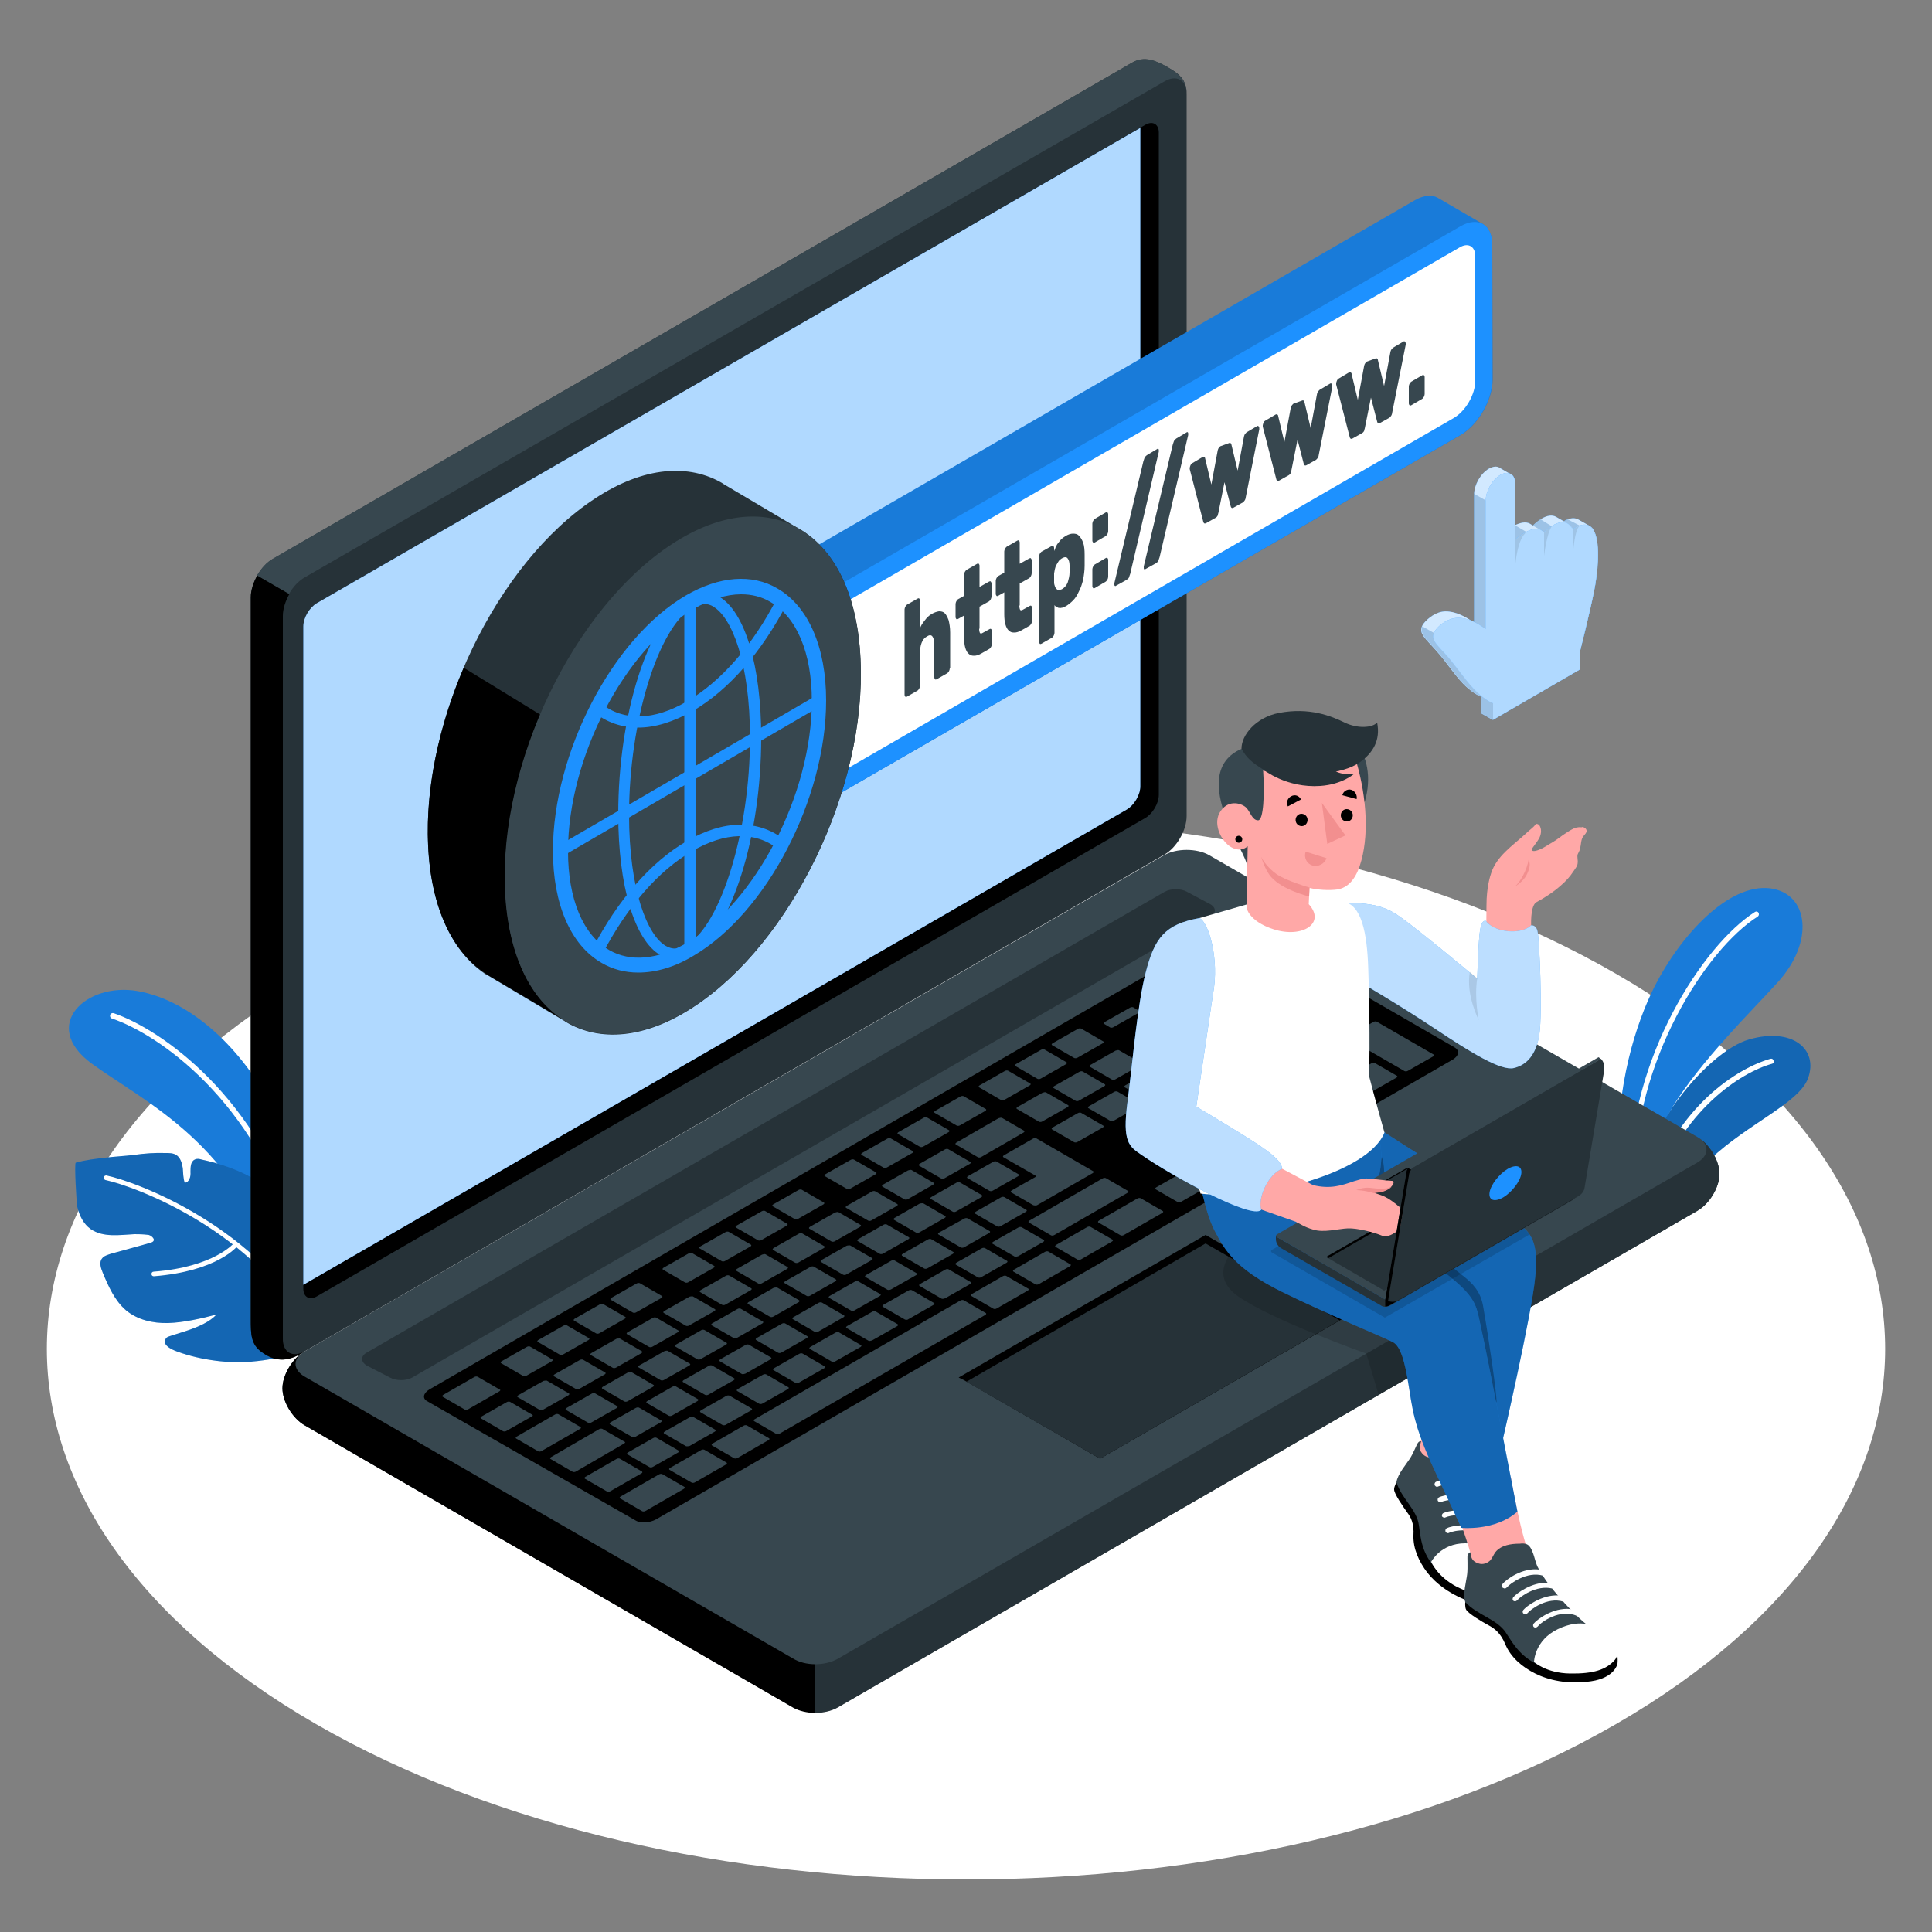 <svg xmlns="http://www.w3.org/2000/svg" xmlns:xlink="http://www.w3.org/1999/xlink" x="0px" y="0px" viewBox="0 0 500 500" style="enable-background:new 0 0 500 500;" xml:space="preserve"><rect x="0" y="0" width="500" height="500" fill="#808080" stroke="none"/><style type="text/css">	.st0{fill:#FFFFFF;}	.st1{fill:#1D91FF;}	.st2{opacity:0.15;}	.st3{opacity:0.3;}	.st4{fill:#37474F;}	.st5{fill:#263238;}	.st6{opacity:0.65;fill:#FFFFFF;}	.st7{opacity:0.8;fill:#FFFFFF;}	.st8{opacity:0.2;fill:#1D91FF;}	.st9{opacity:0.1;}	.st10{fill:#FFA8A7;}	.st11{fill:#F28F8F;}	.st12{opacity:0.7;fill:#FFFFFF;}</style><g id="Floor">	<path id="Floor_7_" class="st0" d="M81.8,446.2c-92.9-53.6-92.9-140.6,0-194.2c92.9-53.6,243.5-53.6,336.4,0  c92.9,53.6,92.9,140.6,0,194.2S174.7,499.8,81.8,446.2z"></path></g><g id="Shadows">	<path id="Shadow_11_" class="st0" d="M207.7,456.3L65.9,374.4c-5.5-3.2-5.5-8.4,0-11.6l229.6-132.7c2.3-1.3,6-1.3,8.3,0L449,314.1  c2.9,1.7,2.9,5.9,0,7.6L216,456.3C213.7,457.7,210,457.7,207.7,456.3z"></path>	<ellipse id="Shadow_14_" class="st0" cx="384.3" cy="414.6" rx="52.6" ry="30.3"></ellipse></g><g id="Plants">	<g id="Plants_11_">		<g id="XMLID_28954_">			<g id="XMLID_28958_">				<path id="XMLID_28960_" class="st1" d="M80.5,326.8c0,0-0.3-21.3-9.2-38.8c-8.9-17.4-22.3-29.1-35.6-31.5     c-13.4-2.4-25.5,8.9-11.9,18.8c13.6,9.9,38.3,21.2,46.9,54.1L80.5,326.8z"></path>				<path id="XMLID_28959_" class="st2" d="M80.5,326.8c0,0-0.3-21.3-9.2-38.8c-8.9-17.4-22.3-29.1-35.6-31.5     c-13.4-2.4-25.5,8.9-11.9,18.8c13.6,9.9,38.3,21.2,46.9,54.1L80.5,326.8z"></path>			</g>			<path id="XMLID_28957_" class="st0" d="M77.1,320.9c0,0,0.1,0,0.1,0c0.4-0.1,0.6-0.5,0.5-0.9c-10.7-36.4-36.3-53.7-48.3-57.8    c-0.4-0.1-0.8,0.1-0.9,0.5c-0.1,0.4,0.1,0.8,0.5,0.9c11.8,4,36.9,21,47.4,56.8C76.5,320.7,76.8,321,77.1,320.9z"></path>		</g>		<g id="Plant_9_">			<path class="st1" d="M81.9,346.9c-5,2.9-7.8,4.7-16.9,5.5c-5.4,0.5-12.8-0.3-19.1-2.6c-1.7-0.6-4.3-1.9-2.8-3.6    c0.8-0.8,9.7-2.3,12.9-6c-3.7,1-8.6,2.1-12.5,2.2c-3.9,0.1-7.9-0.8-10.9-3.3c-2.9-2.5-4.5-6.1-6-9.7c-0.5-1.2-1-2.7-0.2-3.7    c0.5-0.7,1.4-0.9,2.2-1.2c3.4-0.9,6.8-1.9,10.1-2.8c2.2-0.5,0.6-1.9-0.2-2.1c-1.4-0.2-2.8-0.2-3.7-0.2c-3.9,0.2-8.1,0.9-11.3-1.3    c-1.9-1.3-3-3.6-3.5-5.8c-0.2-0.8-0.8-11.2-0.4-11.4c2.5-0.7,5.1-1,7.7-1.3c2.5-0.3,4.8-0.4,7.3-0.7c2.8-0.4,5.5-0.6,8.3-0.5    c0.9,0,1.9,0,2.7,0.5c1.1,0.7,1.5,2.1,1.7,3.4c0.1,1.3,0.1,2.6,0.5,3.8c1.2-0.1,1.6-1.6,1.5-2.8c0-1.2,0-2.7,1.1-3.2    c0.5-0.3,1.2-0.2,1.8,0c3.8,0.8,7.5,2,10.9,3.6c1.6,0.8,3.2,1.6,4.3,3c1.7,2,2.2,4.7,2.2,7.3c0,2.6-0.4,5.2-0.2,7.8    c2-1.8,4.9-7.4,5.1-10.1c4.4,2.8,7,8.6,7.8,16.6c0.5,5.2,0.4,12.1-0.3,17.4C82.1,345.9,82,346.9,81.9,346.9z"></path>			<path class="st3" d="M81.9,346.9c-5,2.9-7.8,4.7-16.9,5.5c-5.4,0.5-12.8-0.3-19.1-2.6c-1.7-0.6-4.3-1.9-2.8-3.6    c0.8-0.8,9.7-2.3,12.9-6c-3.7,1-8.6,2.1-12.5,2.2c-3.9,0.1-7.9-0.8-10.9-3.3c-2.9-2.5-4.5-6.1-6-9.7c-0.5-1.2-1-2.7-0.2-3.7    c0.5-0.7,1.4-0.9,2.2-1.2c3.4-0.9,6.8-1.9,10.1-2.8c2.2-0.5,0.6-1.9-0.2-2.1c-1.4-0.2-2.8-0.2-3.7-0.2c-3.9,0.2-8.1,0.9-11.3-1.3    c-1.9-1.3-3-3.6-3.5-5.8c-0.2-0.8-0.8-11.2-0.4-11.4c2.5-0.7,5.1-1,7.7-1.3c2.5-0.3,4.8-0.4,7.3-0.7c2.8-0.4,5.5-0.6,8.3-0.5    c0.9,0,1.9,0,2.7,0.5c1.1,0.7,1.5,2.1,1.7,3.4c0.1,1.3,0.1,2.6,0.5,3.8c1.2-0.1,1.6-1.6,1.5-2.8c0-1.2,0-2.7,1.1-3.2    c0.5-0.3,1.2-0.2,1.8,0c3.8,0.8,7.5,2,10.9,3.6c1.6,0.8,3.2,1.6,4.3,3c1.7,2,2.2,4.7,2.2,7.3c0,2.6-0.4,5.2-0.2,7.8    c2-1.8,4.9-7.4,5.1-10.1c4.4,2.8,7,8.6,7.8,16.6c0.5,5.2,0.4,12.1-0.3,17.4C82.1,345.9,82,346.9,81.9,346.9z"></path>			<g>				<g>					<path class="st0" d="M81,346c-0.2,0-0.4-0.1-0.5-0.3c-14.2-27.2-45.6-38.7-53.2-40.3c-0.3-0.1-0.5-0.4-0.5-0.7      c0.1-0.3,0.4-0.5,0.7-0.5c7.7,1.6,39.6,13.3,54,40.9c0.2,0.3,0,0.7-0.3,0.8C81.2,345.9,81.1,346,81,346z"></path>				</g>				<g>					<path class="st0" d="M39.8,330.3c-0.3,0-0.6-0.2-0.6-0.6c0-0.3,0.2-0.6,0.6-0.6c15.7-1.2,20.7-7.4,20.8-7.4      c0.2-0.3,0.6-0.3,0.8-0.1c0.3,0.2,0.3,0.6,0.1,0.8C61.3,322.7,56.1,329,39.8,330.3C39.9,330.3,39.8,330.3,39.8,330.3z"></path>				</g>			</g>		</g>	</g>	<g id="Plants_8_">		<g id="XMLID_28976_">			<g id="XMLID_28994_">				<path class="st1" d="M460,254.3c-6.9,7.6-19.7,20.1-27.1,32.1c0,0,0,0.1,0,0.1c-2.9,4.7-5,9.4-5.5,13.7l-0.5,7.7l-3.2-1.8     l-0.5-0.3l-1.3-0.8l0,0c-1.9-1.1-3.1-3.1-3.1-5.2c-0.5-18.8,4.5-34.8,9.4-44.5c6.7-13.2,19.1-26.7,29.9-25.4     C468.1,231.2,469.7,243.7,460,254.3z"></path>				<path class="st2" d="M460,254.3c-6.9,7.6-19.7,20.1-27.1,32.1c0,0,0,0.1,0,0.1c-2.9,4.7-5,9.4-5.5,13.7l-0.5,7.7l-3.2-1.8     l-0.5-0.3l-1.3-0.8l0,0c-1.9-1.1-3.1-3.1-3.1-5.2c-0.5-18.8,4.5-34.8,9.4-44.5c6.7-13.2,19.1-26.7,29.9-25.4     C468.1,231.2,469.7,243.7,460,254.3z"></path>			</g>			<path class="st0" d="M454.9,237.2c-13.3,8.4-32.2,37.6-31.8,68.5l-1.3-0.8c-0.1-31.1,19-60.4,32.4-68.9c0.3-0.2,0.7-0.1,0.9,0.2    C455.3,236.6,455.2,237,454.9,237.2z"></path>		</g>		<g id="XMLID_28961_">			<g id="XMLID_28963_">				<path class="st1" d="M467.9,279.1c-2.3,6.3-15.5,11.7-25.2,20.8c-2.6,2.4-4.8,4.8-6.7,7.3c-1.9,2.4-5.3,3-7.9,1.5l0,0l-1.2-0.7     l-0.1,0l-3.2-1.8c1.9-7.1,5.3-13.8,9.2-19.5c0,0,0-0.1,0-0.1c6.4-9.3,14.4-16.1,19.9-17.6C463.8,265.8,470.7,271.5,467.9,279.1z     "></path>				<path class="st3" d="M467.9,279.1c-2.3,6.3-15.5,11.7-25.2,20.8c-2.6,2.4-4.8,4.8-6.7,7.3c-1.9,2.4-5.3,3-7.9,1.5l0,0l-1.2-0.7     l-0.1,0l-3.2-1.8c1.9-7.1,5.3-13.8,9.2-19.5c0,0,0-0.1,0-0.1c6.4-9.3,14.4-16.1,19.9-17.6C463.8,265.8,470.7,271.5,467.9,279.1z     "></path>			</g>			<path class="st0" d="M458.6,275.3c-8,2.2-23.4,12-30.5,33.3l-1.2-0.7c7.2-21.6,22.6-31.4,31.3-33.9c0.4-0.1,0.7,0.1,0.8,0.5    C459.2,274.9,459,275.2,458.6,275.3z"></path>		</g>	</g></g><g id="Device">	<g>		<path id="XMLID_28956_" class="st4" d="M73.1,359.3c0,3.5,2.6,7.8,5.8,9.6l126.3,72.9c3.2,1.8,8.4,1.8,11.6,0l222.4-128.4   c3.2-1.8,5.8-6.2,5.8-9.6c0-3.5-2.6-7.8-5.8-9.6l-126.3-72.9c-3.2-1.8-8.4-1.8-11.6,0L78.9,349.7   C75.7,351.5,73.1,355.8,73.1,359.3z"></path>		<path id="XMLID_28955_" class="st5" d="M445,303.8c0,3.5-2.6,7.8-5.8,9.6L216.8,441.9c-1.6,0.9-3.7,1.4-5.8,1.4v-12.6   c2.1,0,4.2-0.5,5.8-1.4l222.4-128.4c2.8-1.6,3.2-4.1,1.1-6C442.9,297,445,300.8,445,303.8z"></path>		<path id="XMLID_28953_" d="M211,430.7v12.6c-2.1,0-4.2-0.5-5.8-1.4L78.9,368.9c-3.2-1.8-5.8-6.2-5.8-9.6c0-3.3,2.3-7.2,5.2-9.3   c-2.6,1.9-2.4,4.6,0.6,6.3l126.3,72.9C206.8,430.2,208.9,430.7,211,430.7z"></path>	</g>	<g>		<path id="XMLID_28952_" class="st5" d="M67.7,349.9c-2.8-2-2.8-4.7-2.8-8.4l0-186.9c0-3.7,2.6-8.2,5.8-10L293,16.2   c3.2-1.8,6.2-0.5,9.2,1.2c3,1.7,4.9,3.2,4.9,6.9v186.9c0,3.7-2.6,8.2-5.8,10L78.9,349.7C74,352.9,70.7,352.1,67.7,349.9z"></path>		<path d="M78.9,349.7c-4.8,3.3-8.2,2.4-11.2,0.2c-2.8-2-2.8-4.7-2.8-8.4V154.6c0-1.9,0.7-3.9,1.7-5.7l8.3,4.8   c-1,1.8-1.7,3.8-1.7,5.7v186.9C73.1,350,75.7,351.5,78.9,349.7z"></path>		<path id="XMLID_28951_" class="st4" d="M307.1,24.4c0-3.7-2.6-5.2-5.8-3.3L78.9,149.4c-1.6,0.9-3.1,2.5-4.1,4.3l-8.3-4.8h0   c1.1-1.8,2.5-3.4,4.1-4.3L293,16.2c3.2-1.9,6.2-0.5,9.2,1.2C305.2,19.2,307.1,20.7,307.1,24.4z"></path>	</g>	<path id="XMLID_28949_" d="M82,156.1L296.4,32.3c1.9-1.1,3.5-0.2,3.5,2v171.4c0,2.2-1.6,4.9-3.5,6L82,335.5c-1.9,1.1-3.5,0.2-3.5-2  V162.1C78.5,159.9,80.1,157.2,82,156.1z"></path>	<path class="st1" d="M82,156.1c-1.9,1.1-3.5,3.8-3.5,6v170.4l213.1-123c1.9-1.1,3.5-3.8,3.5-6V33.1L82,156.1z"></path>	<path class="st6" d="M82,156.1c-1.9,1.1-3.5,3.8-3.5,6v170.4l213.1-123c1.9-1.1,3.5-3.8,3.5-6V33.1L82,156.1z"></path>	<path id="XMLID_28948_" class="st5" d="M95,350l206.4-119.2c1.6-0.9,4.2-0.9,5.8,0l6,3.2c1.6,0.9,1.6,2.4,0,3.3L106.7,356.5  c-1.6,0.9-4.2,0.9-5.8,0l-6-3.1C93.3,352.4,93.3,350.9,95,350z"></path>	<g id="XMLID_8036_">		<path id="XMLID_28947_" d="M111.1,359.6l206.4-119.2c1.6-0.9,4-1.1,5.3-0.3l53.7,31c1.3,0.8,1.1,2.1-0.5,3.1l-206.2,119   c-1.6,0.9-4,1.1-5.3,0.3l-54-30.9C109.3,361.9,109.5,360.6,111.1,359.6z"></path>		<path id="XMLID_8037_" class="st4" d="M288.3,290l6.5-3.7c0.3-0.2,0.3-0.4,0.1-0.5l-5.7-3.3c-0.2-0.1-0.6-0.1-0.9,0.1l-6.5,3.7   c-0.3,0.2-0.3,0.4-0.1,0.5l5.7,3.3C287.6,290.2,288,290.2,288.3,290z M279.3,277.4l-6.5,3.7c-0.3,0.2-0.3,0.4-0.1,0.5l5.7,3.3   c0.2,0.1,0.6,0.1,0.9-0.1l6.5-3.7c0.3-0.2,0.3-0.4,0.1-0.5l-5.7-3.3C280,277.2,279.6,277.2,279.3,277.4z M258.4,289.4l-10.9,6.3   c-0.3,0.2-0.3,0.4-0.1,0.5l5.7,3.3c0.2,0.1,0.6,0.1,0.9-0.1l10.9-6.3c0.3-0.2,0.3-0.4,0.1-0.5l-5.7-3.3   C259.1,289.2,258.7,289.3,258.4,289.4z M269.8,282.8l-6.5,3.7c-0.3,0.2-0.3,0.4-0.1,0.5l5.7,3.3c0.2,0.1,0.6,0.1,0.9-0.1l6.5-3.7   c0.3-0.2,0.3-0.4,0.1-0.5l-5.7-3.3C270.5,282.6,270.1,282.7,269.8,282.8z M244.5,297.5l-6.5,3.7c-0.3,0.2-0.3,0.4-0.1,0.5l5.7,3.3   c0.2,0.1,0.6,0.1,0.9-0.1l6.5-3.7c0.3-0.2,0.3-0.4,0.1-0.5l-5.7-3.3C245.2,297.3,244.8,297.3,244.5,297.5z M235,302.9l-6.5,3.7   c-0.3,0.2-0.3,0.4-0.1,0.5l5.7,3.3c0.2,0.1,0.6,0.1,0.9-0.1l6.5-3.7c0.3-0.2,0.3-0.4,0.1-0.5l-5.7-3.3   C235.7,302.7,235.3,302.8,235,302.9z M259,317.3l6.5-3.7c0.3-0.2,0.3-0.4,0.1-0.5l-5.7-3.3c-0.2-0.1-0.6-0.1-0.9,0.1l-6.5,3.7   c-0.3,0.2-0.3,0.4-0.1,0.5l5.7,3.3C258.3,317.5,258.7,317.5,259,317.3z M249.5,322.8l6.5-3.7c0.3-0.2,0.3-0.4,0.1-0.5l-5.7-3.3   c-0.2-0.1-0.6-0.1-0.9,0.1L243,319c-0.3,0.2-0.3,0.4-0.1,0.5l5.7,3.3C248.9,323,249.3,322.9,249.5,322.8z M240.1,328.2l6.5-3.7   c0.3-0.2,0.3-0.4,0.1-0.5l-5.7-3.3c-0.2-0.1-0.6-0.1-0.9,0.1l-6.5,3.7c-0.3,0.2-0.3,0.4-0.1,0.5l5.7,3.3   C239.4,328.4,239.8,328.4,240.1,328.2z M230.6,333.7l6.5-3.7c0.3-0.2,0.3-0.4,0.1-0.5l-5.7-3.3c-0.2-0.1-0.6-0.1-0.9,0.1l-6.5,3.7   c-0.3,0.2-0.3,0.4-0.1,0.5l5.7,3.3C230,333.9,230.4,333.8,230.6,333.7z M278.9,295.5l6.5-3.7c0.3-0.2,0.3-0.4,0.1-0.5l-5.7-3.3   c-0.2-0.1-0.6-0.1-0.9,0.1l-6.5,3.7c-0.3,0.2-0.3,0.4-0.1,0.5l5.7,3.3C278.2,295.7,278.6,295.7,278.9,295.5z M268.4,311.9   l14.4-8.3c0.3-0.2,0.3-0.4,0.1-0.5l-14.7-8.5c-0.2-0.1-0.6-0.1-0.9,0.1l-7.5,4.3c-0.3,0.2-0.3,0.4-0.1,0.5l8.2,4.7   c0.2,0.1,0.2,0.4-0.1,0.5l-6,3.4c-0.3,0.2-0.3,0.4-0.1,0.5l5.7,3.3C267.7,312,268.2,312,268.4,311.9z M225.6,308.4l-6.5,3.7   c-0.3,0.2-0.3,0.4-0.1,0.5l5.7,3.3c0.2,0.1,0.6,0.1,0.9-0.1l6.5-3.7c0.3-0.2,0.3-0.4,0.1-0.5l-5.7-3.3   C226.3,308.2,225.9,308.2,225.6,308.4z M216.1,313.8l-6.5,3.7c-0.3,0.2-0.3,0.4-0.1,0.5l5.7,3.3c0.2,0.1,0.6,0.1,0.9-0.1l6.5-3.7   c0.3-0.2,0.3-0.4,0.1-0.5l-5.7-3.3C216.8,313.6,216.4,313.7,216.1,313.8z M163.6,371.9c0.2,0.1,0.6,0.1,0.9-0.1l6.5-3.7   c0.3-0.2,0.3-0.4,0.1-0.5l-5.7-3.3c-0.2-0.1-0.6-0.1-0.9,0.1l-6.5,3.7c-0.3,0.2-0.3,0.4-0.1,0.5L163.6,371.9z M140.6,357.4   l-6.5,3.7c-0.3,0.2-0.3,0.4-0.1,0.5l5.7,3.3c0.2,0.1,0.6,0.1,0.9-0.1l6.5-3.7c0.3-0.2,0.3-0.4,0.1-0.5l-5.7-3.3   C141.3,357.3,140.9,357.3,140.6,357.4z M152.2,368.2c0.2,0.1,0.6,0.1,0.9-0.1l6.5-3.7c0.3-0.2,0.3-0.4,0.1-0.5l-5.7-3.3   c-0.2-0.1-0.6-0.1-0.9,0.1l-6.5,3.7c-0.3,0.2-0.3,0.4-0.1,0.5L152.2,368.2z M178.5,374.2l6.5-3.7c0.3-0.2,0.3-0.4,0.1-0.5   l-5.7-3.3c-0.2-0.1-0.6-0.1-0.9,0.1l-6.5,3.7c-0.3,0.2-0.3,0.4-0.1,0.5l5.7,3.3C177.8,374.3,178.2,374.3,178.5,374.2z    M168.1,379.7c0.2,0.1,0.6,0.1,0.9-0.1l6.5-3.7c0.3-0.2,0.3-0.4,0.1-0.5l-5.7-3.3c-0.2-0.1-0.6-0.1-0.9,0.1l-6.5,3.7   c-0.3,0.2-0.3,0.4-0.1,0.5L168.1,379.7z M150,352l-6.5,3.7c-0.3,0.2-0.3,0.4-0.1,0.5l5.7,3.3c0.2,0.1,0.6,0.1,0.9-0.1l6.5-3.7   c0.3-0.2,0.3-0.4,0.1-0.5l-5.7-3.3C150.7,351.8,150.3,351.8,150,352z M197.2,324.7l-6.5,3.7c-0.3,0.2-0.3,0.4-0.1,0.5l5.7,3.3   c0.2,0.1,0.6,0.1,0.9-0.1l6.5-3.7c0.3-0.2,0.3-0.4,0.1-0.5l-5.7-3.3C197.9,324.5,197.5,324.6,197.2,324.7z M159.5,346.5l-6.5,3.7   c-0.3,0.2-0.3,0.4-0.1,0.5l5.7,3.3c0.2,0.1,0.6,0.1,0.9-0.1l6.5-3.7c0.3-0.2,0.3-0.4,0.1-0.5l-5.7-3.3   C160.1,346.4,159.7,346.4,159.5,346.5z M206.7,319.3l-6.5,3.7c-0.3,0.2-0.3,0.4-0.1,0.5l5.7,3.3c0.2,0.1,0.6,0.1,0.9-0.1l6.5-3.7   c0.3-0.2,0.3-0.4,0.1-0.5l-5.7-3.3C207.4,319.1,207,319.1,206.7,319.3z M187.8,330.2l-6.5,3.7c-0.3,0.2-0.3,0.4-0.1,0.5l5.7,3.3   c0.2,0.1,0.6,0.1,0.9-0.1l6.5-3.7c0.3-0.2,0.3-0.4,0.1-0.5l-5.7-3.3C188.5,330,188.1,330,187.8,330.2z M178.4,335.6l-6.5,3.7   c-0.3,0.2-0.3,0.4-0.1,0.5l5.7,3.3c0.2,0.1,0.6,0.1,0.9-0.1l6.5-3.7c0.3-0.2,0.3-0.4,0.1-0.5l-5.7-3.3   C179,335.5,178.6,335.5,178.4,335.6z M168.9,341.1l-6.5,3.7c-0.3,0.2-0.3,0.4-0.1,0.5l5.7,3.3c0.2,0.1,0.6,0.1,0.9-0.1l6.5-3.7   c0.3-0.2,0.3-0.4,0.1-0.5l-5.7-3.3C169.6,340.9,169.2,340.9,168.9,341.1z M211.8,344.6l6.5-3.7c0.3-0.2,0.3-0.4,0.1-0.5l-5.7-3.3   c-0.2-0.1-0.6-0.1-0.9,0.1l-6.5,3.7c-0.3,0.2-0.3,0.4-0.1,0.5l5.7,3.3C211.1,344.8,211.5,344.7,211.8,344.6z M300.2,265.3   l-6.5,3.7c-0.3,0.2-0.3,0.4-0.1,0.5l5.7,3.3c0.2,0.1,0.6,0.1,0.9-0.1l6.5-3.7c0.3-0.2,0.3-0.4,0.1-0.5l-5.7-3.3   C300.8,265.1,300.4,265.2,300.2,265.3z M288.7,271.9l-6.5,3.7c-0.3,0.2-0.3,0.4-0.1,0.5l5.7,3.3c0.2,0.1,0.6,0.1,0.9-0.1l6.5-3.7   c0.3-0.2,0.3-0.4,0.1-0.5l-5.7-3.3C289.4,271.7,289,271.8,288.7,271.9z M309.6,259.9l-6.5,3.7c-0.3,0.2-0.3,0.4-0.1,0.5l5.7,3.3   c0.2,0.1,0.6,0.1,0.9-0.1l6.5-3.7c0.3-0.2,0.3-0.4,0.1-0.5l-5.7-3.3C310.3,259.7,309.9,259.7,309.6,259.9z M257,308.1l6.5-3.7   c0.3-0.2,0.3-0.4,0.1-0.5l-5.7-3.3c-0.2-0.1-0.6-0.1-0.9,0.1l-6.5,3.7c-0.3,0.2-0.3,0.4-0.1,0.5l5.7,3.3   C256.3,308.3,256.7,308.3,257,308.1z M320,254.4c-0.2-0.1-0.6-0.1-0.9,0.1l-6.5,3.7c-0.3,0.2-0.3,0.4-0.1,0.5l5.7,3.3   c0.2,0.1,0.6,0.1,0.9-0.1l6.5-3.7c0.3-0.2,0.3-0.4,0.1-0.5L320,254.4z M221.2,339.1l6.5-3.7c0.3-0.2,0.3-0.4,0.1-0.5l-5.7-3.3   c-0.2-0.1-0.6-0.1-0.9,0.1l-6.5,3.7c-0.3,0.2-0.3,0.4-0.1,0.5l5.7,3.3C220.5,339.3,220.9,339.3,221.2,339.1z M337,272.3l6.5-3.7   c0.3-0.2,0.3-0.4,0.1-0.5l-5.7-3.3c-0.2-0.1-0.6-0.1-0.9,0.1l-6.5,3.7c-0.3,0.2-0.3,0.4-0.1,0.5l5.7,3.3   C336.4,272.4,336.8,272.4,337,272.3z M318.6,272.5l6.5-3.7c0.3-0.2,0.3-0.4,0.1-0.5l-5.7-3.3c-0.2-0.1-0.6-0.1-0.9,0.1l-6.5,3.7   c-0.3,0.2-0.3,0.4-0.1,0.5l5.7,3.3C317.9,272.7,318.3,272.7,318.6,272.5z M328.9,259.5c-0.2-0.1-0.6-0.1-0.9,0.1l-6.5,3.7   c-0.3,0.2-0.3,0.4-0.1,0.5l5.7,3.3c0.2,0.1,0.6,0.1,0.9-0.1l6.5-3.7c0.3-0.2,0.3-0.4,0.1-0.5L328.9,259.5z M330.9,258.4l14.7,8.5   c0.2,0.1,0.6,0.1,0.9-0.1l6.5-3.7c0.3-0.2,0.3-0.4,0.1-0.5l-14.7-8.5c-0.2-0.1-0.6-0.1-0.9,0.1l-6.5,3.7   C330.7,258,330.7,258.3,330.9,258.4z M309.1,270.5l-6.5,3.7c-0.3,0.2-0.3,0.4-0.1,0.5l5.7,3.3c0.2,0.1,0.6,0.1,0.9-0.1l6.5-3.7   c0.3-0.2,0.3-0.4,0.1-0.5l-5.7-3.3C309.8,270.3,309.4,270.3,309.1,270.5z M238,311.5l-6.5,3.7c-0.3,0.2-0.3,0.4-0.1,0.5l5.7,3.3   c0.2,0.1,0.6,0.1,0.9-0.1l6.5-3.7c0.3-0.2,0.3-0.4,0.1-0.5l-5.7-3.3C238.7,311.4,238.3,311.4,238,311.5z M326.7,277.8   c0.2,0.1,0.6,0.1,0.9-0.1l6.5-3.7c0.3-0.2,0.3-0.4,0.1-0.5l-5.7-3.3c-0.2-0.1-0.6-0.1-0.9,0.1l-6.5,3.7c-0.3,0.2-0.3,0.4-0.1,0.5   L326.7,277.8z M247.5,306.1l-6.5,3.7c-0.3,0.2-0.3,0.4-0.1,0.5l5.7,3.3c0.2,0.1,0.6,0.1,0.9-0.1l6.5-3.7c0.3-0.2,0.3-0.4,0.1-0.5   l-5.7-3.3C248.2,305.9,247.8,305.9,247.5,306.1z M173.1,366.4c0.2,0.1,0.6,0.1,0.9-0.1l6.5-3.7c0.3-0.2,0.3-0.4,0.1-0.5l-5.7-3.3   c-0.2-0.1-0.6-0.1-0.9,0.1l-6.5,3.7c-0.3,0.2-0.3,0.4-0.1,0.5L173.1,366.4z M162.5,355.2l-6.5,3.7c-0.3,0.2-0.3,0.4-0.1,0.5   l5.7,3.3c0.2,0.1,0.6,0.1,0.9-0.1l6.5-3.7c0.3-0.2,0.3-0.4,0.1-0.5l-5.7-3.3C163.1,355,162.7,355,162.5,355.2z M183.4,360.9   l6.5-3.7c0.3-0.2,0.3-0.4,0.1-0.5l-5.7-3.3c-0.2-0.1-0.6-0.1-0.9,0.1l-6.5,3.7c-0.3,0.2-0.3,0.4-0.1,0.5l5.7,3.3   C182.7,361.1,183.1,361.1,183.4,360.9z M192.9,355.5l6.5-3.7c0.3-0.2,0.3-0.4,0.1-0.5l-5.7-3.3c-0.2-0.1-0.6-0.1-0.9,0.1l-6.5,3.7   c-0.3,0.2-0.3,0.4-0.1,0.5l5.7,3.3C192.2,355.7,192.6,355.6,192.9,355.5z M202.3,350l6.5-3.7c0.3-0.2,0.3-0.4,0.1-0.5l-5.7-3.3   c-0.2-0.1-0.6-0.1-0.9,0.1l-6.5,3.7c-0.3,0.2-0.3,0.4-0.1,0.5l5.7,3.3C201.6,350.2,202,350.2,202.3,350z M171.9,349.7l-6.5,3.7   c-0.3,0.2-0.3,0.4-0.1,0.5l5.7,3.3c0.2,0.1,0.6,0.1,0.9-0.1l6.5-3.7c0.3-0.2,0.3-0.4,0.1-0.5l-5.7-3.3   C172.6,349.5,172.2,349.6,171.9,349.7z M181.4,344.3l-6.5,3.7c-0.3,0.2-0.3,0.4-0.1,0.5l5.7,3.3c0.2,0.1,0.6,0.1,0.9-0.1l6.5-3.7   c0.3-0.2,0.3-0.4,0.1-0.5l-5.7-3.3C182,344.1,181.6,344.1,181.4,344.3z M219.1,322.4l-6.5,3.7c-0.3,0.2-0.3,0.4-0.1,0.5l5.7,3.3   c0.2,0.1,0.6,0.1,0.9-0.1l6.5-3.7c0.3-0.2,0.3-0.4,0.1-0.5l-5.7-3.3C219.8,322.3,219.4,322.3,219.1,322.4z M209.7,327.9l-6.5,3.7   c-0.3,0.2-0.3,0.4-0.1,0.5l5.7,3.3c0.2,0.1,0.6,0.1,0.9-0.1l6.5-3.7c0.3-0.2,0.3-0.4,0.1-0.5l-5.7-3.3   C210.4,327.7,210,327.7,209.7,327.9z M228.6,317l-6.5,3.7c-0.3,0.2-0.3,0.4-0.1,0.5l5.7,3.3c0.2,0.1,0.6,0.1,0.9-0.1l6.5-3.7   c0.3-0.2,0.3-0.4,0.1-0.5l-5.7-3.3C229.3,316.8,228.9,316.8,228.6,317z M190.8,338.8l-6.5,3.7c-0.3,0.2-0.3,0.4-0.1,0.5l5.7,3.3   c0.2,0.1,0.6,0.1,0.9-0.1l6.5-3.7c0.3-0.2,0.3-0.4,0.1-0.5l-5.7-3.3C191.5,338.6,191.1,338.6,190.8,338.8z M200.2,333.3l-6.5,3.7   c-0.3,0.2-0.3,0.4-0.1,0.5l5.7,3.3c0.2,0.1,0.6,0.1,0.9-0.1l6.5-3.7c0.3-0.2,0.3-0.4,0.1-0.5l-5.7-3.3   C200.9,333.2,200.5,333.2,200.2,333.3z M187.9,368.7l6.5-3.7c0.3-0.2,0.3-0.4,0.1-0.5l-5.7-3.3c-0.2-0.1-0.6-0.1-0.9,0.1l-6.5,3.7   c-0.3,0.2-0.3,0.4-0.1,0.5l5.7,3.3C187.2,368.9,187.6,368.9,187.9,368.7z M137.7,366.1l-5.7-3.3c-0.2-0.1-0.6-0.1-0.9,0.1   l-6.5,3.7c-0.3,0.2-0.3,0.4-0.1,0.5l5.7,3.3c0.2,0.1,0.6,0.1,0.9-0.1l6.5-3.7C137.9,366.5,138,366.3,137.7,366.1z M150.2,369.3   l-5.7-3.3c-0.2-0.1-0.6-0.1-0.9,0.1l-9.9,5.7c-0.3,0.2-0.3,0.4-0.1,0.5l5.7,3.3c0.2,0.1,0.6,0.1,0.9-0.1l9.9-5.7   C150.4,369.7,150.4,369.4,150.2,369.3z M129.3,359.6l-5.7-3.3c-0.2-0.1-0.6-0.1-0.9,0.1l-8,4.6c-0.3,0.2-0.3,0.4-0.1,0.5l5.7,3.3   c0.2,0.1,0.6,0.1,0.9-0.1l8-4.6C129.5,359.9,129.6,359.7,129.3,359.6z M135.4,356.1c0.2,0.1,0.6,0.1,0.9-0.1l6.5-3.7   c0.3-0.2,0.3-0.4,0.1-0.5l-5.7-3.3c-0.2-0.1-0.6-0.1-0.9,0.1l-6.5,3.7c-0.3,0.2-0.3,0.4-0.1,0.5L135.4,356.1z M161.6,373.1   l-5.7-3.3c-0.2-0.1-0.6-0.1-0.9,0.1l-12.4,7.2c-0.3,0.2-0.3,0.4-0.1,0.5l5.7,3.3c0.2,0.1,0.6,0.1,0.9-0.1l12.4-7.2   C161.8,373.4,161.9,373.2,161.6,373.1z M166.1,380.8l-5.7-3.3c-0.2-0.1-0.6-0.1-0.9,0.1l-8,4.6c-0.3,0.2-0.3,0.4-0.1,0.5l5.7,3.3   c0.2,0.1,0.6,0.1,0.9-0.1l8-4.6C166.3,381.2,166.3,380.9,166.1,380.8z M205.7,315.5c0.2,0.1,0.6,0.1,0.9-0.1l6.5-3.7   c0.3-0.2,0.3-0.4,0.1-0.5l-5.7-3.3c-0.2-0.1-0.6-0.1-0.9,0.1l-6.5,3.7c-0.3,0.2-0.3,0.4-0.1,0.5L205.7,315.5z M186.8,326.4   c0.2,0.1,0.6,0.1,0.9-0.1l6.5-3.7c0.3-0.2,0.3-0.4,0.1-0.5l-5.7-3.3c-0.2-0.1-0.6-0.1-0.9,0.1l-6.5,3.7c-0.3,0.2-0.3,0.4-0.1,0.5   L186.8,326.4z M144.9,350.6c0.2,0.1,0.6,0.1,0.9-0.1l6.5-3.7c0.3-0.2,0.3-0.4,0.1-0.5l-5.7-3.3c-0.2-0.1-0.6-0.1-0.9,0.1l-6.5,3.7   c-0.3,0.2-0.3,0.4-0.1,0.5L144.9,350.6z M196.2,321c0.2,0.1,0.6,0.1,0.9-0.1l6.5-3.7c0.3-0.2,0.3-0.4,0.1-0.5l-5.7-3.3   c-0.2-0.1-0.6-0.1-0.9,0.1l-6.5,3.7c-0.3,0.2-0.3,0.4-0.1,0.5L196.2,321z M177.3,331.9c0.2,0.1,0.6,0.1,0.9-0.1l6.5-3.7   c0.3-0.2,0.3-0.4,0.1-0.5l-5.7-3.3c-0.2-0.1-0.6-0.1-0.9,0.1l-6.5,3.7c-0.3,0.2-0.3,0.4-0.1,0.5L177.3,331.9z M171.4,381.5   c-0.2-0.1-0.6-0.1-0.9,0.1l-9.9,5.7c-0.3,0.2-0.3,0.4-0.1,0.5l5.7,3.3c0.2,0.1,0.6,0.1,0.9-0.1l9.9-5.7c0.3-0.2,0.3-0.4,0.1-0.5   L171.4,381.5z M163.8,339.7c0.2,0.1,0.6,0.1,0.9-0.1l6.5-3.7c0.3-0.2,0.3-0.4,0.1-0.5l-5.7-3.3c-0.2-0.1-0.6-0.1-0.9,0.1l-6.5,3.7   c-0.3,0.2-0.3,0.4-0.1,0.5L163.8,339.7z M154.3,345.1c0.2,0.1,0.6,0.1,0.9-0.1l6.5-3.7c0.3-0.2,0.3-0.4,0.1-0.5l-5.7-3.3   c-0.2-0.1-0.6-0.1-0.9,0.1l-6.5,3.7c-0.3,0.2-0.3,0.4-0.1,0.5L154.3,345.1z M346.4,280.5c-0.2-0.1-0.6-0.1-0.9,0.1l-15.9,9.2   c-0.3,0.2-0.3,0.4-0.1,0.5l5.7,3.3c0.2,0.1,0.6,0.1,0.9-0.1l15.9-9.2c0.3-0.2,0.3-0.4,0.1-0.5L346.4,280.5z M325.5,292.6   c-0.2-0.1-0.6-0.1-0.9,0.1l-6.5,3.7c-0.3,0.2-0.3,0.4-0.1,0.5l5.7,3.3c0.2,0.1,0.6,0.1,0.9-0.1l6.5-3.7c0.3-0.2,0.3-0.4,0.1-0.5   L325.5,292.6z M197.4,363.2l6.5-3.7c0.3-0.2,0.3-0.4,0.1-0.5l-5.7-3.3c-0.2-0.1-0.6-0.1-0.9,0.1l-6.5,3.7   c-0.3,0.2-0.3,0.4-0.1,0.5l5.7,3.3C196.7,363.4,197.1,363.4,197.4,363.2z M306.6,303.5c-0.2-0.1-0.6-0.1-0.9,0.1l-6.5,3.7   c-0.3,0.2-0.3,0.4-0.1,0.5l5.7,3.3c0.2,0.1,0.6,0.1,0.9-0.1l6.5-3.7c0.3-0.2,0.3-0.4,0.1-0.5L306.6,303.5z M355.8,275.1   c-0.2-0.1-0.6-0.1-0.9,0.1l-6.5,3.7c-0.3,0.2-0.3,0.4-0.1,0.5l5.7,3.3c0.2,0.1,0.6,0.1,0.9-0.1l6.5-3.7c0.3-0.2,0.3-0.4,0.1-0.5   L355.8,275.1z M371,272.9l-14.7-8.5c-0.2-0.1-0.6-0.1-0.9,0.1l-6.5,3.7c-0.3,0.2-0.3,0.4-0.1,0.5l14.7,8.5   c0.2,0.1,0.6,0.1,0.9-0.1l6.5-3.7C371.1,273.3,371.2,273,371,272.9z M271.3,323.9c-0.2-0.1-0.6-0.1-0.9,0.1l-8,4.6   c-0.3,0.2-0.3,0.4-0.1,0.5l5.7,3.3c0.2,0.1,0.6,0.1,0.9-0.1l8-4.6c0.3-0.2,0.3-0.4,0.1-0.5L271.3,323.9z M295.2,310.1   c-0.2-0.1-0.6-0.1-0.9,0.1l-9.9,5.7c-0.3,0.2-0.3,0.4-0.1,0.5l5.7,3.3c0.2,0.1,0.6,0.1,0.9-0.1l9.9-5.7c0.3-0.2,0.3-0.4,0.1-0.5   L295.2,310.1z M249.4,336.5c-0.2-0.1-0.6-0.1-0.9,0.1l-53.2,30.7c-0.3,0.2-0.3,0.4-0.1,0.5l5.7,3.3c0.2,0.1,0.6,0.1,0.9-0.1   l53.2-30.7c0.3-0.2,0.3-0.4,0.1-0.5L249.4,336.5z M193.3,368.9c-0.2-0.1-0.6-0.1-0.9,0.1l-8,4.6c-0.3,0.2-0.3,0.4-0.1,0.5l5.7,3.3   c0.2,0.1,0.6,0.1,0.9-0.1l8-4.6c0.3-0.2,0.3-0.4,0.1-0.5L193.3,368.9z M260.4,330.2c-0.2-0.1-0.6-0.1-0.9,0.1l-8,4.6   c-0.3,0.2-0.3,0.4-0.1,0.5l5.7,3.3c0.2,0.1,0.6,0.1,0.9-0.1l8-4.6c0.3-0.2,0.3-0.4,0.1-0.5L260.4,330.2z M182.3,375.2   c-0.2-0.1-0.6-0.1-0.9,0.1l-8,4.6c-0.3,0.2-0.3,0.4-0.1,0.5l5.7,3.3c0.2,0.1,0.6,0.1,0.9-0.1l8-4.6c0.3-0.2,0.3-0.4,0.1-0.5   L182.3,375.2z M282.2,317.5c-0.2-0.1-0.6-0.1-0.9,0.1l-8,4.6c-0.3,0.2-0.3,0.4-0.1,0.5l5.7,3.3c0.2,0.1,0.6,0.1,0.9-0.1l8-4.6   c0.3-0.2,0.3-0.4,0.1-0.5L282.2,317.5z M316,298c-0.2-0.1-0.6-0.1-0.9,0.1l-6.5,3.7c-0.3,0.2-0.3,0.4-0.1,0.5l5.7,3.3   c0.2,0.1,0.6,0.1,0.9-0.1l6.5-3.7c0.3-0.2,0.3-0.4,0.1-0.5L316,298z M336.6,282.9l6.5-3.7c0.3-0.2,0.3-0.4,0.1-0.5l-5.7-3.3   c-0.2-0.1-0.6-0.1-0.9,0.1l-6.5,3.7c-0.3,0.2-0.3,0.4-0.1,0.5l5.7,3.3C335.9,283.1,336.3,283,336.6,282.9z M297.7,284.6l6.5-3.7   c0.3-0.2,0.3-0.4,0.1-0.5l-5.7-3.3c-0.2-0.1-0.6-0.1-0.9,0.1l-6.5,3.7c-0.3,0.2-0.3,0.4-0.1,0.5l5.7,3.3   C297.1,284.8,297.5,284.7,297.7,284.6z M272.9,319.6l18.9-10.9c0.3-0.2,0.3-0.4,0.1-0.5l-5.7-3.3c-0.2-0.1-0.6-0.1-0.9,0.1   l-18.9,10.9c-0.3,0.2-0.3,0.4-0.1,0.5l5.7,3.3C272.2,319.8,272.6,319.8,272.9,319.6z M326.2,288.4c0.2,0.1,0.6,0.1,0.9-0.1   l6.5-3.7c0.3-0.2,0.3-0.4,0.1-0.5l-5.7-3.3c-0.2-0.1-0.6-0.1-0.9,0.1l-6.5,3.7c-0.3,0.2-0.3,0.4-0.1,0.5L326.2,288.4z    M318.1,283.2l6.5-3.7c0.3-0.2,0.3-0.4,0.1-0.5l-5.7-3.3c-0.2-0.1-0.6-0.1-0.9,0.1l-6.5,3.7c-0.3,0.2-0.3,0.4-0.1,0.5l5.7,3.3   C317.5,283.3,317.9,283.3,318.1,283.2z M263.5,325.1l6.5-3.7c0.3-0.2,0.3-0.4,0.1-0.5l-5.7-3.3c-0.2-0.1-0.6-0.1-0.9,0.1l-6.5,3.7   c-0.3,0.2-0.3,0.4-0.1,0.5l5.7,3.3C262.8,325.3,263.2,325.2,263.5,325.1z M305.3,300.4c0.2,0.1,0.6,0.1,0.9-0.1l6.5-3.7   c0.3-0.2,0.3-0.4,0.1-0.5l-5.7-3.3c-0.2-0.1-0.6-0.1-0.9,0.1l-6.5,3.7c-0.3,0.2-0.3,0.4-0.1,0.5L305.3,300.4z M216.2,352.3   l6.5-3.7c0.3-0.2,0.3-0.4,0.1-0.5l-5.7-3.3c-0.2-0.1-0.6-0.1-0.9,0.1l-6.5,3.7c-0.3,0.2-0.3,0.4-0.1,0.5l5.7,3.3   C215.6,352.5,216,352.5,216.2,352.3z M225.7,346.9l6.5-3.7c0.3-0.2,0.3-0.4,0.1-0.5l-5.7-3.3c-0.2-0.1-0.6-0.1-0.9,0.1l-6.5,3.7   c-0.3,0.2-0.3,0.4-0.1,0.5l5.7,3.3C225,347.1,225.4,347,225.7,346.9z M206.8,357.8l6.5-3.7c0.3-0.2,0.3-0.4,0.1-0.5l-5.7-3.3   c-0.2-0.1-0.6-0.1-0.9,0.1l-6.5,3.7c-0.3,0.2-0.3,0.4-0.1,0.5l5.7,3.3C206.1,358,206.5,358,206.8,357.8z M244.6,336l6.5-3.7   c0.3-0.2,0.3-0.4,0.1-0.5l-5.7-3.3c-0.2-0.1-0.6-0.1-0.9,0.1l-6.5,3.7c-0.3,0.2-0.3,0.4-0.1,0.5l5.7,3.3   C243.9,336.2,244.3,336.1,244.6,336z M235.1,341.4l6.5-3.7c0.3-0.2,0.3-0.4,0.1-0.5l-5.7-3.3c-0.2-0.1-0.6-0.1-0.9,0.1l-6.5,3.7   c-0.3,0.2-0.3,0.4-0.1,0.5l5.7,3.3C234.5,341.6,234.9,341.6,235.1,341.4z M254,330.5l6.5-3.7c0.3-0.2,0.3-0.4,0.1-0.5l-5.7-3.3   c-0.2-0.1-0.6-0.1-0.9,0.1l-6.5,3.7c-0.3,0.2-0.3,0.4-0.1,0.5l5.7,3.3C253.3,330.7,253.8,330.7,254,330.5z M306.2,255   c0.2,0.1,0.6,0.1,0.9-0.1l6.5-3.7c0.3-0.2,0.3-0.4,0.1-0.5l-1.5-0.9c-0.2-0.1-0.6-0.1-0.9,0.1l-6.5,3.7c-0.3,0.2-0.3,0.4-0.1,0.5   L306.2,255z M259.1,284.7c0.2,0.1,0.6,0.1,0.9-0.1l6.5-3.7c0.3-0.2,0.3-0.4,0.1-0.5l-5.7-3.3c-0.2-0.1-0.6-0.1-0.9,0.1l-6.5,3.7   c-0.3,0.2-0.3,0.4-0.1,0.5L259.1,284.7z M278,273.8c0.2,0.1,0.6,0.1,0.9-0.1l6.5-3.7c0.3-0.2,0.3-0.4,0.1-0.5l-5.7-3.3   c-0.2-0.1-0.6-0.1-0.9,0.1l-6.5,3.7c-0.3,0.2-0.3,0.4-0.1,0.5L278,273.8z M247.6,291.3c0.2,0.1,0.6,0.1,0.9-0.1l6.5-3.7   c0.3-0.2,0.3-0.4,0.1-0.5l-5.7-3.3c-0.2-0.1-0.6-0.1-0.9,0.1l-6.5,3.7c-0.3,0.2-0.3,0.4-0.1,0.5L247.6,291.3z M268.5,279.2   c0.2,0.1,0.6,0.1,0.9-0.1l6.5-3.7c0.3-0.2,0.3-0.4,0.1-0.5l-5.7-3.3c-0.2-0.1-0.6-0.1-0.9,0.1l-6.5,3.7c-0.3,0.2-0.3,0.4-0.1,0.5   L268.5,279.2z M228.7,302.2c0.2,0.1,0.6,0.1,0.9-0.1l6.5-3.7c0.3-0.2,0.3-0.4,0.1-0.5l-5.7-3.3c-0.2-0.1-0.6-0.1-0.9,0.1l-6.5,3.7   c-0.3,0.2-0.3,0.4-0.1,0.5L228.7,302.2z M238.1,296.8c0.2,0.1,0.6,0.1,0.9-0.1l6.5-3.7c0.3-0.2,0.3-0.4,0.1-0.5l-5.7-3.3   c-0.2-0.1-0.6-0.1-0.9,0.1l-6.5,3.7c-0.3,0.2-0.3,0.4-0.1,0.5L238.1,296.8z M287.3,265.9c0.2,0.1,0.6,0.1,0.9-0.1l6.5-3.7   c0.3-0.2,0.3-0.4,0.1-0.5l-1.5-0.9c-0.2-0.1-0.6-0.1-0.9,0.1l-6.5,3.7c-0.3,0.2-0.3,0.4-0.1,0.5L287.3,265.9z M315.7,249.6   c0.2,0.1,0.6,0.1,0.9-0.1l6.5-3.7c0.3-0.2,0.3-0.4,0.1-0.5l-1.5-0.9c-0.2-0.1-0.6-0.1-0.9,0.1l-6.5,3.7c-0.3,0.2-0.3,0.4-0.1,0.5   L315.7,249.6z M327.6,256.5c0.2,0.1,0.6,0.1,0.9-0.1l6.5-3.7c0.3-0.2,0.3-0.4,0.1-0.5l-5.7-3.3c-0.2-0.1-0.6-0.1-0.9,0.1l-6.5,3.7   c-0.3,0.2-0.3,0.4-0.1,0.5L327.6,256.5z M346,277.4l6.5-3.7c0.3-0.2,0.3-0.4,0.1-0.5l-5.7-3.3c-0.2-0.1-0.6-0.1-0.9,0.1l-6.5,3.7   c-0.3,0.2-0.3,0.4-0.1,0.5l5.7,3.3C345.3,277.6,345.7,277.6,346,277.4z M296.8,260.5c0.2,0.1,0.6,0.1,0.9-0.1l6.5-3.7   c0.3-0.2,0.3-0.4,0.1-0.5l-1.5-0.9c-0.2-0.1-0.6-0.1-0.9,0.1l-6.5,3.7c-0.3,0.2-0.3,0.4-0.1,0.5L296.8,260.5z M219.2,307.7   c0.2,0.1,0.6,0.1,0.9-0.1l6.5-3.7c0.3-0.2,0.3-0.4,0.1-0.5l-5.7-3.3c-0.2-0.1-0.6-0.1-0.9,0.1l-6.5,3.7c-0.3,0.2-0.3,0.4-0.1,0.5   L219.2,307.7z"></path>	</g>	<g>		<polygon id="XMLID_8035_" points="248.1,356.5 249.5,357.2 284.7,377.5 347.3,341.4 348.6,340.7 312,319.6   "></polygon>		<polygon class="st5" points="346.7,341.7 312,321.8 250.1,357.6 284.7,377.5   "></polygon>	</g></g><g id="Browser">	<g id="Www">		<g id="www">			<g>				<path class="st1" d="M386.2,63.4c0-2.6-0.9-4.5-2.4-5.4c-1.5-0.9-10.2-5.9-11.7-6.8c-1.5-0.9-3.6-0.7-5.9,0.6L203,146.1l0,54     l11.7,6.8l163.3-94.3c4.6-2.7,8.3-9.1,8.3-14.4L386.2,63.4z"></path>				<path class="st2" d="M386.2,63.4c0-2.6-0.9-4.5-2.4-5.4c-1.5-0.9-10.2-5.9-11.7-6.8c-1.5-0.9-3.6-0.7-5.9,0.6L203,146.1l0,54     l11.7,6.8l163.3-94.3c4.6-2.7,8.3-9.1,8.3-14.4L386.2,63.4z"></path>				<path class="st1" d="M377.9,58.6c4.6-2.7,8.3-0.5,8.3,4.8l0,34.8c0,5.3-3.7,11.7-8.3,14.4l-163.3,94.3l0-54L377.9,58.6z"></path>				<path class="st0" d="M376.2,108.2c3.1-1.8,5.6-6.1,5.6-9.7l0-32.2c0-2.5-1.8-3.6-4-2.3l-159.9,92.4v43.3L376.2,108.2z"></path>			</g>			<g>				<path class="st4" d="M245.8,173c0,0.2-0.1,0.5-0.2,0.7c-0.1,0.2-0.3,0.4-0.4,0.5l-2.8,1.6c-0.2,0.1-0.3,0.1-0.4,0     c-0.1-0.1-0.2-0.3-0.2-0.5v-8.5c0-1-0.2-1.7-0.5-2.1c-0.3-0.4-0.8-0.4-1.4,0c-0.7,0.4-1.1,0.9-1.4,1.7c-0.3,0.8-0.4,1.6-0.4,2.6     v8.5c0,0.2-0.1,0.5-0.2,0.7c-0.1,0.2-0.3,0.4-0.4,0.5l-2.8,1.6c-0.2,0.1-0.3,0.1-0.4,0c-0.1-0.1-0.2-0.3-0.2-0.5v-22.1     c0-0.2,0.1-0.5,0.2-0.7c0.1-0.2,0.3-0.4,0.4-0.5l2.8-1.6c0.2-0.1,0.3-0.1,0.4,0c0.1,0.1,0.2,0.3,0.2,0.5v7.2     c0.2-0.6,0.6-1.3,1.2-2c0.5-0.7,1.1-1.3,1.8-1.7c0.7-0.4,1.3-0.6,1.9-0.7c0.6,0,1.1,0.1,1.5,0.5c0.4,0.4,0.7,1,1,1.8     c0.2,0.8,0.4,1.9,0.4,3.2V173z"></path>				<path class="st4" d="M253.4,162.7c0,0.5,0.1,0.9,0.2,1.1c0.1,0.2,0.4,0.2,0.7,0l1.8-1c0.2-0.1,0.3-0.1,0.4,0     c0.1,0.1,0.2,0.3,0.2,0.5v3.4c0,0.2-0.1,0.5-0.2,0.7c-0.1,0.2-0.3,0.4-0.4,0.5l-2.1,1.2c-0.7,0.4-1.3,0.6-1.9,0.6     s-1-0.1-1.4-0.5c-0.4-0.3-0.7-0.9-0.9-1.6c-0.2-0.7-0.3-1.6-0.3-2.6v-5.7l-1.6,0.9c-0.2,0.1-0.3,0.1-0.4,0     c-0.1-0.1-0.2-0.3-0.2-0.5v-3.4c0-0.2,0.1-0.5,0.2-0.7c0.1-0.2,0.3-0.4,0.4-0.5l1.6-0.9v-5.5c0-0.2,0.1-0.5,0.2-0.7     c0.1-0.2,0.3-0.4,0.4-0.5l2.8-1.6c0.2-0.1,0.3-0.1,0.4,0c0.1,0.1,0.2,0.3,0.2,0.5v5.5l2.5-1.4c0.2-0.1,0.3-0.1,0.4,0     c0.1,0.1,0.2,0.3,0.2,0.5v3.4c0,0.2-0.1,0.5-0.2,0.7c-0.1,0.2-0.3,0.4-0.4,0.5l-2.5,1.4V162.7z"></path>				<path class="st4" d="M263.8,156.7c0,0.5,0.1,0.9,0.2,1.1c0.1,0.2,0.4,0.2,0.7,0l1.8-1c0.2-0.1,0.3-0.1,0.4,0     c0.1,0.1,0.2,0.3,0.2,0.5v3.4c0,0.2-0.1,0.5-0.2,0.7c-0.1,0.2-0.3,0.4-0.4,0.5l-2.1,1.2c-0.7,0.4-1.3,0.6-1.9,0.6     c-0.6,0-1-0.1-1.4-0.5c-0.4-0.3-0.7-0.9-0.9-1.6c-0.2-0.7-0.3-1.6-0.3-2.6v-5.7l-1.6,0.9c-0.2,0.1-0.3,0.1-0.4,0     c-0.1-0.1-0.2-0.3-0.2-0.5v-3.4c0-0.2,0.1-0.5,0.2-0.7c0.1-0.2,0.3-0.4,0.4-0.5l1.6-0.9v-5.5c0-0.2,0.1-0.5,0.2-0.7     c0.1-0.2,0.3-0.4,0.4-0.5l2.8-1.6c0.2-0.1,0.3-0.1,0.4,0c0.1,0.1,0.2,0.3,0.2,0.5v5.5l2.5-1.4c0.2-0.1,0.3-0.1,0.4,0     c0.1,0.1,0.2,0.3,0.2,0.5v3.4c0,0.2-0.1,0.5-0.2,0.7c-0.1,0.2-0.3,0.4-0.4,0.5l-2.5,1.4V156.7z"></path>				<path class="st4" d="M275.8,156.9c-0.4,0.2-0.8,0.4-1.1,0.4c-0.3,0.1-0.6,0-0.8,0c-0.2-0.1-0.4-0.2-0.6-0.3     c-0.2-0.1-0.3-0.3-0.4-0.4v7.2c0,0.2-0.1,0.5-0.2,0.7c-0.1,0.2-0.3,0.4-0.4,0.5l-2.8,1.6c-0.2,0.1-0.3,0.1-0.4,0     c-0.1-0.1-0.2-0.3-0.2-0.5v-22.1c0-0.2,0.1-0.5,0.2-0.7c0.1-0.2,0.3-0.4,0.4-0.5l2.7-1.5c0.2-0.1,0.3-0.1,0.4,0     c0.1,0.1,0.2,0.3,0.2,0.5v0.8c0.1-0.3,0.3-0.6,0.4-1c0.2-0.3,0.3-0.7,0.6-1c0.2-0.3,0.5-0.6,0.8-1c0.3-0.3,0.7-0.6,1.2-0.9     c0.7-0.4,1.3-0.6,1.9-0.6c0.6,0,1.1,0.1,1.5,0.5c0.4,0.4,0.8,1,1.1,1.8c0.3,0.8,0.4,1.9,0.4,3.2c0,0.3,0,0.8,0,1.4     c0,0.6,0,1,0,1.4c0,1.3-0.2,2.6-0.4,3.7c-0.3,1.1-0.6,2.1-1.1,3c-0.4,0.9-0.9,1.7-1.5,2.3C277.1,156,276.5,156.5,275.8,156.9z      M276.8,148.2c0-0.7,0-1.3,0-1.9c0-0.8-0.2-1.4-0.5-1.8c-0.3-0.4-0.8-0.4-1.5,0c-0.3,0.2-0.6,0.4-0.8,0.7     c-0.2,0.3-0.4,0.6-0.6,1c-0.2,0.3-0.3,0.7-0.4,1.1c-0.1,0.4-0.1,0.7-0.2,1.1c0,0.4,0,0.8,0,1.2c0,0.5,0,0.8,0,1.2     c0,0.3,0.1,0.6,0.2,0.9c0.1,0.3,0.2,0.5,0.4,0.7c0.2,0.2,0.3,0.3,0.6,0.3c0.2,0,0.5-0.1,0.8-0.2c0.7-0.4,1.2-1,1.5-1.7     C276.6,149.8,276.8,149,276.8,148.2z"></path>				<path class="st4" d="M286.8,137.5c0,0.2-0.1,0.5-0.2,0.7c-0.1,0.2-0.3,0.4-0.4,0.5l-2.9,1.7c-0.2,0.1-0.3,0.1-0.4,0     c-0.1-0.1-0.2-0.3-0.2-0.5v-4.4c0-0.2,0.1-0.5,0.2-0.7c0.1-0.2,0.3-0.4,0.4-0.5l2.9-1.7c0.2-0.1,0.3-0.1,0.4,0     c0.1,0.1,0.2,0.3,0.2,0.5V137.5z M286.8,149.3c0,0.2-0.1,0.5-0.2,0.7c-0.1,0.2-0.3,0.4-0.4,0.5l-2.9,1.7c-0.2,0.1-0.3,0.1-0.4,0     c-0.1-0.1-0.2-0.3-0.2-0.5v-4.4c0-0.2,0.1-0.5,0.2-0.7c0.1-0.2,0.3-0.4,0.4-0.5l2.9-1.7c0.2-0.1,0.3-0.1,0.4,0     c0.1,0.1,0.2,0.3,0.2,0.5V149.3z"></path>				<path class="st4" d="M295.9,119.4c0.1-0.3,0.2-0.6,0.3-0.9c0.1-0.3,0.4-0.5,0.6-0.7l2.7-1.6c0.1-0.1,0.2-0.1,0.3,0     c0.1,0.1,0.1,0.2,0.1,0.4c0,0.1,0,0.2,0,0.3l-7.4,31.6c-0.1,0.3-0.2,0.5-0.3,0.9c-0.1,0.3-0.4,0.5-0.7,0.7l-2.7,1.5     c-0.1,0.1-0.2,0.1-0.3,0c-0.1-0.1-0.1-0.2-0.1-0.4c0-0.1,0-0.2,0-0.3L295.9,119.4z"></path>				<path class="st4" d="M303.5,115.1c0.1-0.3,0.2-0.6,0.3-0.9c0.1-0.3,0.4-0.5,0.6-0.7l2.7-1.6c0.1-0.1,0.2-0.1,0.3,0     c0.1,0.1,0.1,0.2,0.1,0.4c0,0.1,0,0.2,0,0.3l-7.4,31.6c-0.1,0.3-0.2,0.5-0.3,0.9c-0.1,0.3-0.4,0.5-0.7,0.7l-2.7,1.5     c-0.1,0.1-0.2,0.1-0.3,0c-0.1-0.1-0.1-0.2-0.1-0.4c0-0.1,0-0.2,0-0.3L303.5,115.1z"></path>				<path class="st4" d="M318,114.7c0.2-0.1,0.4-0.1,0.5,0c0.1,0.1,0.2,0.2,0.2,0.4l1.6,6.7l1.6-8.6c0-0.2,0.1-0.4,0.2-0.7     c0.1-0.2,0.3-0.4,0.5-0.6l2.7-1.6c0.1-0.1,0.3-0.1,0.4,0c0.1,0.1,0.2,0.3,0.2,0.5c0,0.1,0,0.2,0,0.3l-3.5,17.6     c0,0.2-0.1,0.5-0.2,0.7c-0.1,0.2-0.3,0.4-0.5,0.6l-2.5,1.4c-0.2,0.1-0.4,0.1-0.5,0c-0.1-0.1-0.2-0.3-0.2-0.4l-1.6-6.2l-1.6,8     c-0.1,0.2-0.1,0.5-0.2,0.7c-0.1,0.2-0.3,0.4-0.5,0.5l-2.5,1.4c-0.2,0.1-0.4,0.1-0.5,0c-0.1-0.1-0.2-0.3-0.2-0.4l-3.5-13.6     c0-0.1,0-0.2,0-0.3c0-0.2,0.1-0.4,0.2-0.7c0.1-0.2,0.2-0.4,0.4-0.5l2.7-1.6c0.2-0.1,0.4-0.1,0.5,0c0.1,0.1,0.2,0.2,0.2,0.4     l1.6,6.7l1.6-8.6c0-0.2,0.1-0.4,0.2-0.7c0.1-0.2,0.3-0.4,0.5-0.6L318,114.7z"></path>				<path class="st4" d="M336.9,103.7c0.2-0.1,0.4-0.1,0.5,0c0.1,0.1,0.2,0.2,0.2,0.4l1.6,6.7l1.6-8.6c0-0.2,0.1-0.4,0.2-0.7     c0.1-0.2,0.3-0.4,0.5-0.6l2.7-1.6c0.1-0.1,0.3-0.1,0.4,0c0.1,0.1,0.2,0.3,0.2,0.5c0,0.1,0,0.2,0,0.3l-3.5,17.6     c0,0.2-0.1,0.5-0.2,0.7c-0.1,0.2-0.3,0.4-0.5,0.6l-2.5,1.4c-0.2,0.1-0.4,0.1-0.5,0c-0.1-0.1-0.2-0.3-0.2-0.4l-1.6-6.2l-1.6,8     c-0.1,0.2-0.1,0.5-0.2,0.7c-0.1,0.2-0.3,0.4-0.5,0.5l-2.5,1.4c-0.2,0.1-0.4,0.1-0.5,0c-0.1-0.1-0.2-0.3-0.2-0.4l-3.5-13.6     c0-0.1,0-0.2,0-0.3c0-0.2,0.1-0.4,0.2-0.7c0.1-0.2,0.2-0.4,0.4-0.5l2.7-1.6c0.2-0.1,0.4-0.1,0.5,0s0.2,0.2,0.2,0.4l1.6,6.7     l1.6-8.6c0-0.2,0.1-0.4,0.2-0.7c0.1-0.2,0.3-0.4,0.5-0.6L336.9,103.7z"></path>				<path class="st4" d="M355.9,92.8c0.2-0.1,0.4-0.1,0.5,0c0.1,0.1,0.2,0.2,0.2,0.4l1.6,6.7l1.6-8.6c0-0.2,0.1-0.4,0.2-0.7     c0.1-0.2,0.3-0.4,0.5-0.6l2.7-1.6c0.1-0.1,0.3-0.1,0.4,0c0.1,0.1,0.2,0.3,0.2,0.5c0,0.1,0,0.2,0,0.3l-3.5,17.6     c0,0.2-0.1,0.5-0.2,0.7c-0.1,0.2-0.3,0.4-0.5,0.6l-2.5,1.4c-0.2,0.1-0.4,0.1-0.5,0c-0.1-0.1-0.2-0.3-0.2-0.4l-1.6-6.2l-1.6,8     c-0.1,0.2-0.1,0.5-0.2,0.7c-0.1,0.2-0.3,0.4-0.5,0.5l-2.5,1.4c-0.2,0.1-0.4,0.1-0.5,0c-0.1-0.1-0.2-0.3-0.2-0.4l-3.5-13.6     c0-0.1,0-0.2,0-0.3c0-0.2,0.1-0.4,0.2-0.7c0.1-0.2,0.2-0.4,0.4-0.5l2.7-1.6c0.2-0.1,0.4-0.1,0.5,0c0.1,0.1,0.2,0.2,0.2,0.4     l1.6,6.7l1.6-8.6c0-0.2,0.1-0.4,0.2-0.7c0.1-0.2,0.3-0.4,0.5-0.6L355.9,92.8z"></path>				<path class="st4" d="M368.7,102c0,0.2-0.1,0.5-0.2,0.7c-0.1,0.2-0.3,0.4-0.4,0.5l-2.9,1.7c-0.2,0.1-0.3,0.1-0.4,0     c-0.1-0.1-0.2-0.3-0.2-0.5v-4.4c0-0.2,0.1-0.5,0.2-0.7c0.1-0.2,0.3-0.4,0.4-0.5l2.9-1.7c0.2-0.1,0.3-0.1,0.4,0     c0.1,0.1,0.2,0.3,0.2,0.5V102z"></path>			</g>		</g>		<g id="World">			<g id="Check_1_">				<g id="Circle_1_">					<path id="XMLID_306_" class="st5" d="M207.4,137.2L207.4,137.2L207.4,137.2C207.4,137.1,207.4,137.1,207.4,137.2l-20.1-11.9      c0,0,0,0,0,0l-0.1-0.1l0,0c-8.8-5.3-20.6-4.5-33.2,3.8c-25.4,16.6-44.8,56.8-43.2,89.9c0.8,16.5,6.6,28,15.3,33.5l0,0l0.1,0      c0,0,0,0,0,0l20,11.9c0,0,0,0,0,0l0.1,0.1l0,0c8.8,5.3,20.6,4.5,33.2-3.8c25.4-16.6,44.8-56.8,43.2-89.9      C222,154.1,216.2,142.6,207.4,137.2z"></path>					<path id="XMLID_302_" d="M145.6,263.8l-19.4-11.5c0,0,0,0,0,0l-0.1-0.1c-8.8-5.4-14.6-17-15.3-33.4      c-0.7-14.7,2.8-30.9,9.1-45.7l0.1-0.3l19.9,12.2c-6.3,14.8-9.8,31-9.1,45.7C131.5,246.8,137.1,258.2,145.6,263.8z"></path>					<path id="XMLID_297_" class="st4" d="M179.5,260.5c25.4-16.6,44.8-56.8,43.2-89.9c-1.5-33-23.4-46.4-48.8-29.8      c-25.4,16.6-44.8,56.8-43.2,89.9C132.3,263.7,154.1,277.1,179.5,260.5z"></path>				</g>			</g>			<g>				<g>					<path class="st1" d="M165.2,251.7c-3.4,0-6.6-0.8-9.5-2.5c-8-4.6-12.6-15.2-12.6-29c0-25.4,15.4-55,34.4-66.1      c8.6-5,17.1-5.7,23.7-1.8c8,4.6,12.6,15.2,12.6,29c0,25.4-15.4,55-34.4,66.1C174.6,250.3,169.7,251.7,165.2,251.7z       M191.8,153.8c-3.8,0-8,1.3-12.3,3.8C161.6,168,147,196.1,147,220.3c0,12.4,3.9,21.7,10.7,25.6c5.4,3.1,12.5,2.5,19.9-1.8      c17.9-10.4,32.5-38.6,32.5-62.7c0-12.4-3.9-21.7-10.7-25.6C197.1,154.4,194.5,153.8,191.8,153.8z"></path>				</g>				<g>					<g>						<path class="st1" d="M165.2,188.3c-4.2,0-8.1-1.3-11.4-3.9l1.8-2.3c5.8,4.6,13.7,4.4,22.2-0.6c8.8-5.1,17.1-14.6,23.3-26.7       l2.6,1.3c-6.5,12.6-15.1,22.5-24.4,27.9C174.3,186.8,169.6,188.3,165.2,188.3z"></path>					</g>					<g>						<path class="st1" d="M155.9,246.9l-2.6-1.3c6.5-12.6,15.1-22.5,24.4-27.9c9.6-5.6,18.6-5.7,25.4-0.3l-1.8,2.3       c-5.8-4.6-13.7-4.4-22.2,0.6C170.4,225.3,162.2,234.8,155.9,246.9z"></path>					</g>				</g>				<g>					<path class="st1" d="M174.8,248.3c-1.3,0-2.6-0.4-3.9-1.1c-6.7-3.9-10.9-17.9-10.9-36.5c0-25.7,7.8-50.3,17.8-56.1      c2.8-1.6,5.7-1.7,8.3-0.2c6.7,3.9,10.9,17.9,10.9,36.5c0,25.7-7.8,50.3-17.8,56.1C177.8,247.9,176.3,248.3,174.8,248.3z       M182.2,156.3c-1,0-1.9,0.3-3,0.9c-8.9,5.2-16.4,29.7-16.4,53.6c0,19.7,4.8,31.3,9.5,34c1.7,1,3.5,0.9,5.4-0.2      c8.9-5.2,16.4-29.7,16.4-53.6c0-19.7-4.8-31.3-9.5-34C183.9,156.5,183,156.3,182.2,156.3z"></path>				</g>				<g>					<rect x="177.1" y="155.9" class="st1" width="2.9" height="89.9"></rect>				</g>				<g>											<rect x="139.8" y="199.4" transform="matrix(0.864 -0.503 0.503 0.864 -76.799 117.033)" class="st1" width="77.4" height="2.9"></rect>				</g>			</g>		</g>	</g></g><g id="Cursor_1_">	<g id="Cursor">		<g>			<path class="st1" d="M412.6,137.5c-0.3-0.7-0.7-1.1-1.2-1.4l0,0l0,0l-3-1.7l0,0c-1.3-0.7-2.9,0-3.7,0.5l-1.9-1.1v0    c-2.3-1.4-5.4,1.5-6.1,2.2l-0.8-0.5l0,0c-1.1-0.6-2.5-0.2-3.8,0.4v-10.8c0-1.2-0.4-2-1.1-2.4l0,0l0,0c0,0,0,0-0.1,0l-2.9-1.7    c0,0,0,0,0,0l0,0l0,0c-0.7-0.4-1.6-0.3-2.7,0.3c-2.1,1.2-3.8,4.2-3.8,6.6V161c-0.2-0.1-0.3-0.1-0.5-0.2c-2.6-1.8-5.4-2.9-7.8-2.5    c-2.3,0.4-4.4,2.4-5,3.4c-1.3,2.2,0.8,3.6,3.5,6.7c2.7,3,5,6.7,7.4,9c2.4,2.3,4.2,2.9,4.2,2.9v4.3l3,1.7l22.5-13V169    c0,0,2.8-11.1,3.7-15.8C413.5,148.6,414.3,141,412.6,137.5z"></path>			<path class="st7" d="M412.6,137.5c-0.3-0.7-0.7-1.1-1.2-1.4l0,0l0,0l-3-1.7l0,0c-1.3-0.7-2.9,0-3.7,0.5l-1.9-1.1v0    c-2.3-1.4-5.4,1.5-6.1,2.2l-0.8-0.5l0,0c-1.1-0.6-2.5-0.2-3.8,0.4v-10.8c0-1.2-0.4-2-1.1-2.4l0,0l0,0c0,0,0,0-0.1,0l-2.9-1.7    c0,0,0,0,0,0l0,0l0,0c-0.7-0.4-1.6-0.3-2.7,0.3c-2.1,1.2-3.8,4.2-3.8,6.6V161c-0.2-0.1-0.3-0.1-0.5-0.2c-2.6-1.8-5.4-2.9-7.8-2.5    c-2.3,0.4-4.4,2.4-5,3.4c-1.3,2.2,0.8,3.6,3.5,6.7c2.7,3,5,6.7,7.4,9c2.4,2.3,4.2,2.9,4.2,2.9v4.3l3,1.7l22.5-13V169    c0,0,2.8-11.1,3.7-15.8C413.5,148.6,414.3,141,412.6,137.5z"></path>		</g>		<path class="st8" d="M392.2,136v3.7c0,0,0,0,0,0c0.1-0.1,1.4-1.2,2.9-2L392.2,136z M405.7,134.4c-0.4,0.2-0.8,0.3-1,0.5l1,0.6   c0.5,0.3,1,0.8,1.4,1.5c0,0,0.7-0.6,1.7-1L405.7,134.4z M398.7,134.4c-0.9,0.6-1.7,1.3-2,1.6l1.9,1.1c0,0,0.1,0,0.1,0.1   c0.3,0.1,0.5,0.4,0.8,0.7c0,0,0,0,0,0c0.1-0.1,0.9-1,2.1-1.7L398.7,134.4z M381.5,127.8V161c1,0.5,2,1.1,3,1.8v-33.3L381.5,127.8z    M392.1,136L392.1,136L392.1,136L392.1,136z M382.2,179.1c-2.4-2.3-4.8-5.9-7.4-9c-2.5-2.9-4.5-4.3-3.7-6.3l-3-1.7   c-0.8,2,1.2,3.4,3.7,6.3c2.7,3,5,6.7,7.4,9c2.4,2.3,4.2,2.9,4.2,2.9v4.3l3,1.7V182C386.4,182,384.7,181.4,382.2,179.1z"></path>		<path class="st9" d="M392.2,136v3.7c0,0,0,0,0,0c0.1-0.1,1.4-1.2,2.9-2L392.2,136z M405.7,134.4c-0.4,0.2-0.8,0.3-1,0.5l1,0.6   c0.5,0.3,1,0.8,1.4,1.5c0,0,0.7-0.6,1.7-1L405.7,134.4z M398.7,134.4c-0.9,0.6-1.7,1.3-2,1.6l1.9,1.1c0,0,0.1,0,0.1,0.1   c0.3,0.1,0.5,0.4,0.8,0.7c0,0,0,0,0,0c0.1-0.1,0.9-1,2.1-1.7L398.7,134.4z M381.5,127.8V161c1,0.5,2,1.1,3,1.8v-33.3L381.5,127.8z    M392.1,136L392.1,136L392.1,136L392.1,136z M382.2,179.1c-2.4-2.3-4.8-5.9-7.4-9c-2.5-2.9-4.5-4.3-3.7-6.3l-3-1.7   c-0.8,2,1.2,3.4,3.7,6.3c2.7,3,5,6.7,7.4,9c2.4,2.3,4.2,2.9,4.2,2.9v4.3l3,1.7V182C386.4,182,384.7,181.4,382.2,179.1z"></path>		<g>			<path id="XMLID_8048_" class="st1" d="M386.4,186.3V182c0,0-1.8-0.6-4.2-2.9c-2.4-2.3-4.8-5.9-7.4-9c-2.7-3.1-4.8-4.5-3.5-6.7    c0.6-1.1,2.7-3,5-3.4c2.6-0.5,5.5,0.8,8.2,2.8v-33.3c0-2.4,1.7-5.4,3.8-6.6l0,0c2.1-1.2,3.8-0.2,3.8,2.2v14.5    c0,0,5.3-4.7,7.4-1.8c0,0,5.2-5.4,7.5-0.8c0,0,3.8-3.1,5.5,0.5c1.7,3.6,0.9,11.1,0,15.7c-0.9,4.6-3.7,15.8-3.7,15.8v4.3    L386.4,186.3z"></path>			<path id="XMLID_272_" class="st6" d="M386.4,186.3V182c0,0-1.8-0.6-4.2-2.9c-2.4-2.3-4.8-5.9-7.4-9c-2.7-3.1-4.8-4.5-3.5-6.7    c0.6-1.1,2.7-3,5-3.4c2.6-0.5,5.5,0.8,8.2,2.8v-33.3c0-2.4,1.7-5.4,3.8-6.6l0,0c2.1-1.2,3.8-0.2,3.8,2.2v14.5    c0,0,5.3-4.7,7.4-1.8c0,0,5.2-5.4,7.5-0.8c0,0,3.8-3.1,5.5,0.5c1.7,3.6,0.9,11.1,0,15.7c-0.9,4.6-3.7,15.8-3.7,15.8v4.3    L386.4,186.3z"></path>		</g>		<g id="XMLID_8042_" class="st9">			<path id="XMLID_8045_" d="M392.2,145.9c0,0,0.5-6.6,2.9-8.2c0,0,0,0-0.1,0c-1.6,0.8-2.8,1.9-2.8,1.9v-0.1c0,0.1,0,0.1,0,0.1    V145.9z"></path>			<path id="XMLID_8044_" d="M399.6,137.8v6.1c0,0,0.7-6.2,2.1-7.8C400.4,136.9,399.6,137.8,399.6,137.8z"></path>			<path id="XMLID_8043_" d="M407.1,137L407.1,137v6.1c0,0,0.4-6.1,1.7-7C407.8,136.4,407.1,137,407.1,137z"></path>		</g>	</g></g><g id="Character_1_">	<g id="Character">		<path id="Shadow_13_" class="st2" d="M336.5,311.4c-17.3,8.6-25.1,17.6-16.2,24c8.9,6.3,33.3,14.9,33.3,14.9l3.2,10.7l35.3-20.4   v-12.1c0,0-21.8-15-30.3-17.9C353.3,307.6,346.6,306.4,336.5,311.4z"></path>		<g id="Character_7_">			<g>				<g>					<path id="XMLID_29003_" class="st10" d="M385.3,366.1c0,0-5.3,13.1-5.6,18.2c-0.3,5.4-1.6,7.2-0.7,13c0.2,1.3,0.9,3.8,1,4.9      c0.1,0.9-0.2,1.7-1.4,1.9c-2.3,0.5-6.2-3.9-8.1-8.7c-1.8-4.8-4.5-15.5-4.6-16.8c-0.2-1.2,0.3-2.8,0.7-3.8      c0.8-1.7,1.1-1.9,1.1-1.9c0.8-2.3,1.1-6.8,1.8-9.9L385.3,366.1z"></path>					<g>						<path d="M361.4,383.6c0,0-0.6,1.1-0.6,1.8c-0.1,1.1,2.4,4.6,3.3,5.9c1,1.3,1.9,2.9,1.7,6.1c-0.1,3.4,1.4,6.7,3.6,9.6       c2.2,2.8,6.1,5.9,11.7,7.7c5.7,1.7,7.7-1.1,7.7-1.1s1.8-2.7,0.7-3.9C388.5,408.5,361.4,383.6,361.4,383.6z"></path>						<path id="XMLID_29002_" class="st4" d="M367.8,373c-0.2,0-0.5-0.1-0.9,0.5c-0.2,0.2-1.2,2.8-2.1,4.1c-0.9,1.4-3.1,3.9-3.4,6       c1.3,4.2,5.3,7.1,5.8,11.1c0.6,4,0.7,8.6,6.8,13.4c6.1,4.9,12.4,5.4,14.6,4.1c2.3-1.3,2-3.7-1.1-8.3       c-3.3-4.9-5.6-15.4-5.6-15.4c-0.3-1.5-0.5-3-0.6-4.5c-0.1-1.4,0.3-3,0.4-4.4c0.1-0.7,0.1-1.4-0.3-2c-0.4-0.6-1-0.9-1.7-1.2       c-1-0.4-2-0.9-3.1-1.1c-1.1-0.2-2.3-0.1-3.2,0.4c-0.7,0.4-1.3,1-2,1.3c-1,0.4-2.2,0.2-3-0.5c-1.2-1.1-1-2-0.8-2.8       C367.6,373.6,367.8,373,367.8,373z"></path>						<path class="st0" d="M370.4,404.2c0,0,2.4-4.8,8.8-4.8c6.5,0,8.7,3.3,9.7,5.3c1.2,2.3,2.4,6.5-0.3,7.7       c-2.9,1.3-6.2,0.9-11.5-1.7C371.9,408,370.4,404.2,370.4,404.2z"></path>						<g>							<path class="st0" d="M371.6,384.7c0.2,0.1,0.4,0.1,0.6,0c1-0.5,6.3-1.6,9.4,1.2c0.4-0.3,0.3-0.9-0.2-1.7        c-3.6-2.3-8.6-1.3-9.8-0.7c-0.3,0.2-0.4,0.5-0.3,0.9C371.4,384.5,371.5,384.6,371.6,384.7z"></path>							<path class="st0" d="M382.2,389.7c0.2-0.6-0.1-1.5-0.4-1.8c-3.6-1.9-8.2-1-9.4-0.4c-0.3,0.2-0.4,0.5-0.3,0.9        c0.1,0.1,0.2,0.2,0.3,0.3c0.2,0.1,0.4,0.1,0.6,0C374.1,388.2,379.1,387.2,382.2,389.7z"></path>							<path class="st0" d="M384.9,398.4c0-0.8-0.3-1.6-0.8-2.3c-3.6-2.2-8.5-1.2-9.7-0.6c-0.3,0.2-0.4,0.5-0.3,0.9        c0.1,0.1,0.2,0.2,0.3,0.3c0.2,0.1,0.4,0.1,0.6,0C376.1,396.1,381.9,395,384.9,398.4z"></path>							<path class="st0" d="M373.5,392.7c0.2,0.1,0.4,0.1,0.6,0c1-0.5,6.2-1.6,9.3,1.2c0.1-0.6,0-1.2-0.5-1.9        c-3.6-1.9-8.2-1-9.4-0.4c-0.3,0.2-0.4,0.5-0.3,0.9C373.3,392.5,373.4,392.6,373.5,392.7z"></path>						</g>					</g>				</g>				<g id="XMLID_28999_">					<path id="XMLID_29001_" class="st10" d="M391,382.2c0,0,2.6,16,5.6,22.2c2.9,6.2,4.5,9.2,8.5,13.9c0.9,1,2.9,2.9,3.6,3.7      c0.6,0.7,0.7,1.6-0.2,2.5c-1.8,1.7-9.4,2.1-13.7-1.1c-4.3-3.2-8.2-10-10.7-12.6c-1-1-1.9-2-2.7-3c-0.8-1-0.6-2-0.7-3.1      c0-0.5,0-2.1,0-2.1c-0.6-2.7-2.2-6.9-3-9.5L391,382.2z"></path>					<g>						<path d="M379.2,414.6c0,0-0.1,1.3,0.2,1.9c0.4,1,4.3,3.3,5.8,4.1c1.5,0.8,3.1,1.9,4.4,5c1.4,3.3,4.3,5.8,7.7,7.5       c3.4,1.7,8.4,2.9,14.5,2c6.1-0.9,6.8-4.5,6.8-4.5s0.4-3.4-1.1-4C416,426.1,379.2,414.6,379.2,414.6z"></path>						<path id="XMLID_29000_" class="st4" d="M380.5,401.7c-0.2,0.1-0.5,0.2-0.7,0.9c-0.1,0.3,0.1,3.1-0.1,4.8       c-0.2,1.8-1.2,5.1-0.5,7.2c3.1,3.4,8.2,4.4,10.5,7.9c2.3,3.5,4.5,7.8,12.4,9.7c7.9,1.9,14.1-0.5,15.6-2.7       c1.6-2.2,0.3-4.4-4.7-7.4c-5.3-3.1-12.2-12.1-12.2-12.1c-0.9-1.2-1.8-2.6-2.6-4c-0.8-1.3-1-3-1.6-4.4       c-0.3-0.7-0.6-1.4-1.2-1.8c-0.6-0.4-1.4-0.4-2.1-0.3c-1.2,0-2.3,0.1-3.4,0.4c-1.1,0.3-2.2,0.9-2.9,1.8       c-0.5,0.7-0.8,1.5-1.3,2.1c-0.8,0.8-2,1.2-3.1,0.8c-1.6-0.5-1.8-1.5-2-2.2C380.7,402.4,380.5,401.7,380.5,401.7z"></path>						<path class="st0" d="M397,430.1c0,0,0.1-5.6,6.2-8.5c6.1-2.9,9.7-0.8,11.5,0.6c2.1,1.7,5.2,5.1,3.2,7.4       c-2.2,2.5-5.5,3.6-11.6,3.5C400.1,433,397,430.1,397,430.1z"></path>						<g>							<path class="st0" d="M389.4,411.1c0.2,0,0.4-0.1,0.6-0.3c0.7-0.9,5.2-4.3,9.4-3c0.2-0.5-0.1-1-1-1.6        c-4.4-0.6-8.7,2.6-9.6,3.8c-0.2,0.3-0.2,0.7,0.1,0.9C389.1,411,389.3,411.1,389.4,411.1z"></path>							<path class="st0" d="M401.7,411.1c0-0.6-0.7-1.4-1.1-1.5c-4.2-0.2-8.2,2.8-9,3.8c-0.2,0.3-0.2,0.7,0.1,0.9        c0.1,0.1,0.3,0.1,0.4,0.1c0.2,0,0.4-0.1,0.6-0.3C393.3,413.3,397.6,410.1,401.7,411.1z"></path>							<path class="st0" d="M408.1,418.2c-0.3-0.8-0.9-1.4-1.8-1.8c-4.4-0.4-8.5,2.7-9.4,3.8c-0.2,0.3-0.2,0.7,0.1,0.9        c0.1,0.1,0.3,0.1,0.4,0.1c0.2,0,0.4-0.1,0.6-0.3C398.7,419.9,403.7,416.2,408.1,418.2z"></path>							<path class="st0" d="M394.7,417.8c0.2,0,0.4-0.1,0.6-0.3c0.7-0.9,5.1-4.3,9.3-3c-0.1-0.6-0.6-1.2-1.4-1.6        c-4.2-0.2-8.2,2.8-9,3.8c-0.2,0.3-0.2,0.7,0.1,0.9C394.5,417.8,394.6,417.8,394.7,417.8z"></path>						</g>					</g>				</g>				<g>					<path class="st1" d="M355.8,291.3c6.5,4.8,29.3,17.9,38.6,26.5c2.7,2.5,3.6,5.7,2.9,12.8c-0.9,9.6-8.5,42.5-8.5,42.5      c-1,1.9-2.9-1.7-2.9-1.7l-36.1-45.8L355.8,291.3z"></path>					<path class="st3" d="M355.8,291.3c6.5,4.8,29.3,17.9,38.6,26.5c2.7,2.5,3.6,5.7,2.9,12.8c-0.9,9.6-8.5,42.5-8.5,42.5      c-1,1.9-2.9-1.7-2.9-1.7l-36.1-45.8L355.8,291.3z"></path>					<path class="st3" d="M387.3,362.9c-8.4-7-35.3-49.6-35.3-49.6s0,0,0,0c3.7-3.1,5.6-13.9,5.6-13.9c1.5,4.2-0.1,10.4-1.2,12.7      c2.1,1.8,14.1,11.7,22.5,18.3c2.1,1.7,4.2,3.7,4.9,7.5C385.4,347,387.4,361.1,387.3,362.9z"></path>				</g>				<g id="XMLID_28998_">					<path class="st1" d="M355.8,291.3L355.8,291.3l-46.5,10.3c2.3,8.5,2.9,12.9,5.3,17.4c2.4,4.5,5,9.3,17.1,15.3      c11.6,5.7,25.9,11.6,28.7,13c2.1,1,3.2,5.3,4.1,10.9c1,5.8,1.1,10.4,6.9,22.6c5.6,12,6.8,14.6,6.8,14.6s8.7,0.9,14.5-4.2      c0,0-7.9-41.1-9.6-48.5c-0.9-4.1-1-6.3-6.1-10.8c-4.4-3.9-24-18.7-24-18.7S360.8,302.6,355.8,291.3z"></path>					<path class="st3" d="M355.8,291.3L355.8,291.3l-46.5,10.3c2.3,8.5,2.9,12.9,5.3,17.4c2.4,4.5,5,9.3,17.1,15.3      c11.6,5.7,25.9,11.6,28.7,13c2.1,1,3.2,5.3,4.1,10.9c1,5.8,1.1,10.4,6.9,22.6c5.6,12,6.8,14.6,6.8,14.6s8.7,0.9,14.5-4.2      c0,0-7.9-41.1-9.6-48.5c-0.9-4.1-1-6.3-6.1-10.8c-4.4-3.9-24-18.7-24-18.7S360.8,302.6,355.8,291.3z"></path>				</g>			</g>			<g>				<path class="st10" d="M409.2,214.1c-0.8-0.1-1.6,0.1-2.3,0.5c-0.8,0.4-1.6,1-2.4,1.5c-1.2,0.9-2.3,1.7-3.6,2.4     c-1.1,0.7-2.2,1.4-3.5,1.7c-0.4,0.1-1.3,0.1-0.9-0.6c0.6-0.9,1.3-1.7,1.8-2.6c0.5-0.9,0.7-2.1,0.3-3c-0.1-0.3-0.3-0.6-0.6-0.7     c-0.4-0.2-0.6,0-0.8,0.3c-0.2,0.3-0.5,0.5-0.8,0.8c-0.6,0.5-1.2,1-1.7,1.5c-3.3,3-7.4,5.7-8.8,10.1c-0.2,0.6-1.2,3.5-1.2,8.3     c0,4.8-0.3,21.6-0.3,21.6s-13.3-11.2-19.1-16c-2.8-2.3-6.7-5.2-11-5.6c-3-0.3-4.8-0.3-4.8-0.3l9.1,22c0,0,17.2,12.8,25.4,17.2     c7.4,4,11,1.1,11.9-1c1.5-3.5,3-5.1,0.9-24.4c-0.2-1.5-0.3-5.8-0.5-7.3c-0.2-3.1,0.1-6.3,1.3-7c2.2-1.2,4.4-2.6,6.3-4.3     c1.3-1.1,2.4-2.3,3.3-3.7c0.4-0.6,1.1-1.4,1.1-2.2c0.1-0.7-0.2-1.5,0-2.2c0.2-0.5,0.5-0.9,0.6-1.4c0.3-1.1,0.2-2.3,0.8-3.2     c0.4-0.5,1-1,0.9-1.6c-0.1-0.5-0.6-0.8-1.1-0.9C409.5,214.1,409.4,214.1,409.2,214.1z"></path>				<path class="st11" d="M395.6,222.5c-0.4,2.6-2.2,5.8-3.5,6.9c0,0,2.1-1.2,3-3C396.1,224.4,396,223.4,395.6,222.5z"></path>				<path class="st1" d="M348.5,233.6c4.6,0.2,8.2,0.3,12.2,2.6c4,2.3,21.6,17.1,21.6,17.1s0.2-7.5,0.6-11.5     c0.3-2.7,0.8-3.6,1.6-3.5c0,0,1.5,2.3,5.9,2.7c4.3,0.3,5.8-1.5,5.8-1.5s1.3-0.3,1.7,1.5c0.5,1.8,1.3,21,0.5,26.5     c-0.8,5.5-3.3,8.1-6.6,8.9c-3.3,0.8-11-3.9-20.3-10.1c-9.3-6.2-19.3-12-19.3-12L348.5,233.6z"></path>				<path class="st12" d="M348.5,233.6c4.6,0.2,8.2,0.3,12.2,2.6c4,2.3,21.6,17.1,21.6,17.1s0.2-7.5,0.6-11.5     c0.3-2.7,0.8-3.6,1.6-3.5c0,0,1.5,2.3,5.9,2.7c4.3,0.3,5.8-1.5,5.8-1.5s1.3-0.3,1.7,1.5c0.5,1.8,1.3,21,0.5,26.5     c-0.8,5.5-3.3,8.1-6.6,8.9c-3.3,0.8-11-3.9-20.3-10.1c-9.3-6.2-19.3-12-19.3-12L348.5,233.6z"></path>				<path class="st9" d="M382.3,253.2c-0.8,5.2,0.4,10.8,0.4,10.8s-3.4-6.5-2.3-12.5L382.3,253.2z"></path>			</g>			<g>				<path id="XMLID_28996_" class="st0" d="M310.4,237.6c-0.8,4.1-8.5,42.5,0.3,71.3c15.8,1.9,43.5-5.4,47.6-15.8     c0,0-2.8-9.9-4-14.7c0.3-7.9,0-23.1-0.2-27.8c-0.3-9.3-1.8-16.5-6.4-17.2c0,0-9.3-0.4-14.9-0.1c-4.8,0.2-8.5,0.3-8.5,0.3     L310.4,237.6z"></path>				<path class="st0" d="M333.6,298.8c-1-2.3-19.7-13.8-19.7-13.8s0.3-5.4,1.4-15.2c1.1-9.8,1.4-21.6-2.1-27.6l-3.6,0.1     c-2,11.9-6.1,42.6,1.2,66.5c8.4,1,20.2-0.6,30-3.9C338.9,303.8,334.4,300.6,333.6,298.8z"></path>				<g>					<path class="st4" d="M322.8,224.4c0-2-3.8-7.9-5.5-12.6c-2.9-7.9-3.1-14.9,4-18c0,0,4.5-7.7,15.7-8.1      c11.2-0.4,19.9,9.1,16.2,21.8L322.8,224.4z"></path>					<g id="XMLID_28983_">						<g id="XMLID_28990_">							<path id="XMLID_28992_" class="st10" d="M325.6,212.3c-1.5,0-2-2.1-3-3.2c-1-1.1-4.5-2.4-6.7,0.8c-2.1,3-0.1,7.3,2.2,9        c2.9,2.1,4.8,0.1,4.8,0.1l-0.3,15.9c0,0,0.5,3.5,7,5.6c7.5,2.4,13.6-1.6,9.1-6.5l0.2-4.2c2.1,0.5,5,0.7,7.2,0.4        c2.5-0.4,4.5-2.3,5.8-6.1c2.5-7.5,1.8-17.6-0.8-26.7c-2.5,2-13.9,5.6-24.2,2C327.3,205.6,327,212.3,325.6,212.3z"></path>							<path d="M321.5,217.2c0,0.5-0.4,0.9-0.9,0.9c-0.5,0-0.9-0.4-0.9-0.9c0-0.5,0.4-0.9,0.9-0.9        C321.1,216.3,321.5,216.7,321.5,217.2z"></path>							<path id="XMLID_28991_" class="st11" d="M338.9,229.7c0,0-6.3-1.8-8.7-3.6c-1.8-1.3-3.4-3.3-3.8-4.4c0,0,0.9,3.4,2.6,5.3        c3,3.4,9.8,5,9.8,5L338.9,229.7z"></path>						</g>						<g id="XMLID_28984_">							<path id="XMLID_28989_" d="M338.4,212.2c0,0.9-0.7,1.6-1.5,1.6c-0.9,0-1.6-0.7-1.6-1.6c0-0.9,0.7-1.6,1.5-1.6        C337.7,210.6,338.4,211.3,338.4,212.2z"></path>							<path id="XMLID_28987_" d="M336.7,206.9l-3.4,1.8c-0.5-1-0.1-2.1,0.8-2.6C335.1,205.5,336.2,205.9,336.7,206.9z"></path>							<path id="XMLID_28988_" class="st11" d="M337.9,220.4l5.4,1.7c-0.5,1.5-2.2,2.3-3.6,1.9C338.1,223.5,337.4,221.9,337.9,220.4        z"></path>							<path id="XMLID_28986_" d="M351.1,206.8l-3.7-1c0.2-1,1.3-1.7,2.3-1.4C350.7,204.7,351.3,205.8,351.1,206.8z"></path>							<path id="XMLID_28985_" d="M350.1,211c0,0.9-0.7,1.6-1.5,1.6c-0.9,0-1.6-0.7-1.6-1.6c0-0.9,0.7-1.6,1.5-1.6        C349.4,209.4,350.1,210.1,350.1,211z"></path>						</g>					</g>					<path class="st5" d="M351.9,197.3c3.5-2.5,5.4-5.8,4.5-10.3c-1.3,1.4-5.1,1.6-8.4,0c-3.5-1.7-9.1-4-17-2.5      c-6.1,1.2-9.7,5.8-9.7,9.2c1.2,2.4,2.8,3.7,5.7,5.5c0,0,5.9,4.8,14.7,4.2c5.7-0.4,8.7-3.1,8.7-3.1s-3.2,0.3-4.7-0.7      C345.7,199.7,349.3,199.1,351.9,197.3z"></path>					<g id="XMLID_28981_">						<polygon id="XMLID_28982_" class="st11" points="343.5,218.4 348.2,216.2 342.1,207.8       "></polygon>					</g>				</g>			</g>			<g id="Laptop_1_">				<path class="st2" d="M395.8,319.5c-0.4-0.6-0.9-1.2-1.4-1.7c-5.6-5.1-16-11.9-24.9-17.6l-40.4,23.3c-0.2,0.1-0.2,0.5,0,0.6     l29.3,16.9L395.8,319.5z"></path>				<g id="XMLID_28964_">					<g>						<g id="XMLID_28980_">							<path class="st5" d="M408.1,307.7v0.7c0,1-0.5,1.8-1.3,2.3l-46.9,27.1c-0.4,0.2-0.9,0.4-1.3,0.4c-0.5,0-0.9-0.1-1.3-0.4        L331.5,323c-0.8-0.5-1.3-1.4-1.3-2.3v-0.9h0v0c0,0.1,0.1,0.2,0.2,0.3l28.1,16.2L408.1,307.7z"></path>						</g>						<g id="XMLID_28979_">							<path d="M358.5,336.3v1.8c0.5,0,0.9-0.1,1.3-0.4l46.9-27.1c0.8-0.5,1.3-1.4,1.3-2.3v-0.7L358.5,336.3z"></path>						</g>						<g id="XMLID_28978_">							<path class="st4" d="M408.1,307.7l-27.8-16.1c-0.5-0.3-1.1-0.3-1.6,0l-48.3,27.9c-0.2,0.1-0.2,0.5,0,0.6l28.1,16.2        L408.1,307.7z"></path>						</g>						<g>							<g id="XMLID_28972_">								<polygon class="st5" points="358.2,334 343.2,325.3 387.1,300 402.2,308.6         "></polygon>							</g>							<g id="XMLID_28971_">								<polygon points="402.2,308.6 401.6,308.9 387.1,300.6 343.8,325.6 343.2,325.3 387.1,300         "></polygon>							</g>						</g>						<g>							<g id="XMLID_28970_">								<polygon points="350.8,309.9 351.1,310 358.5,314.3 371.5,306.7 371.8,306.6 364.2,302.2         "></polygon>							</g>							<g id="XMLID_28969_">								<polygon class="st5" points="351.1,310 358.5,314.3 371.5,306.7 364.2,302.5         "></polygon>							</g>						</g>					</g>					<g id="Arm_5_">						<path class="st10" d="M365.1,315.1c-2.1-2.1-5.2-5-7.7-5.8c-0.3-0.1-0.8-0.3-1.8-0.6c0.9-0.2,1.8-0.2,2.6-0.5       c0.9-0.3,1.7-0.8,2.2-1.5c0.2-0.3,0.4-0.7,0.1-1c-0.1-0.1-0.2-0.1-0.4-0.1c-1.9-0.1-3.4-0.4-5.2-0.5c-0.8-0.1-1.6-0.2-2.4,0       c-0.7,0.2-1.4,0.4-2.1,0.6c-3.2,1.1-6.1,2.1-10.6,1l-8.1-4.3c0,0-1.7-0.4-4.3,3.9c-2.6,4.3-1.1,6.7-1.1,6.7l9.1,3.2       c0,0,0,0,0,0c0,0,0.1,0,0.1,0.1c1,0.4,1.9,1.2,4.3,1.9c2.8,0.9,6.5-0.2,9-0.3c2.5-0.1,6.7,1,8.9,1.9c2.3,0.9,5-2.6,6.2-2.2       C365.2,318.2,367.2,317.2,365.1,315.1z"></path>						<path class="st11" d="M354.5,307.4c-1.7-0.2-3.5,0.6-3.5,0.6s2.1,0,4.6,0.8c0.9-0.2,1.8-0.2,2.6-0.5c0.8-0.3,1.5-0.7,2-1.2       C358.8,307.9,356.1,307.6,354.5,307.4z"></path>						<g>							<path class="st1" d="M310.4,237.6c2.3,0.9,5.3,10.5,3.5,19.8l-4.3,29c0,0,5.3,3.1,12.7,7.7c5.1,3.2,9.5,6.1,9.5,8.4        c-3.4,1.2-6.4,7.4-5.4,10.6c-2.3,2.7-23.5-9-30.8-14.1c-3.4-2.3-5.2-3.3-3.8-13.9c1.5-11.7,2.5-24.7,4.7-33.4        C298.8,242.7,301.5,239.2,310.4,237.6z"></path>							<path class="st12" d="M310.4,237.6c2.3,0.9,5.3,10.5,3.5,19.8l-4.3,29c0,0,5.3,3.1,12.7,7.7c5.1,3.2,9.5,6.1,9.5,8.4        c-3.4,1.2-6.4,7.4-5.4,10.6c-2.3,2.7-23.5-9-30.8-14.1c-3.4-2.3-5.2-3.3-3.8-13.9c1.5-11.7,2.5-24.7,4.7-33.4        C298.8,242.7,301.5,239.2,310.4,237.6z"></path>						</g>					</g>					<g>						<g id="XMLID_28968_">							<path class="st5" d="M359.2,336.7c0.9,0.3,1.9,0.3,2.7-0.2l46.7-27c0.8-0.5,1.4-1.3,1.5-2.2l5.1-30.5c0-0.2,0-0.3,0-0.5        c0-0.9-0.3-1.7-0.9-2.3l-48.5,28c-0.6,0.4-1,1-1.1,1.6L359.2,336.7z"></path>						</g>						<g id="XMLID_28967_">							<path class="st4" d="M358.5,336.3l0.3,0.2c0.1,0.1,0.3,0.2,0.4,0.2l5.5-33c0.1-0.7,0.5-1.3,1.1-1.6l48.5-28        c-0.2-0.2-0.4-0.4-0.6-0.5l-48.6,28.1c-0.6,0.4-1,1-1.1,1.6L358.5,336.3z"></path>						</g>						<g id="XMLID_28966_">							<path d="M365.2,302.7l-0.8-0.4c-0.2,0.3-0.4,0.6-0.4,1l-5.5,33.1l0.3,0.2c0.1,0.1,0.3,0.2,0.4,0.2l5.5-33        C364.8,303.3,365,303,365.2,302.7z"></path>						</g>						<g id="XMLID_28965_">							<path class="st1" d="M385.5,308.6c0.3-2,2.5-4.8,4.7-6.1c2.3-1.3,3.8-0.7,3.5,1.3c-0.3,2-2.5,4.8-4.7,6.1        C386.7,311.2,385.2,310.6,385.5,308.6z"></path>						</g>					</g>				</g>			</g>		</g>	</g></g></svg>